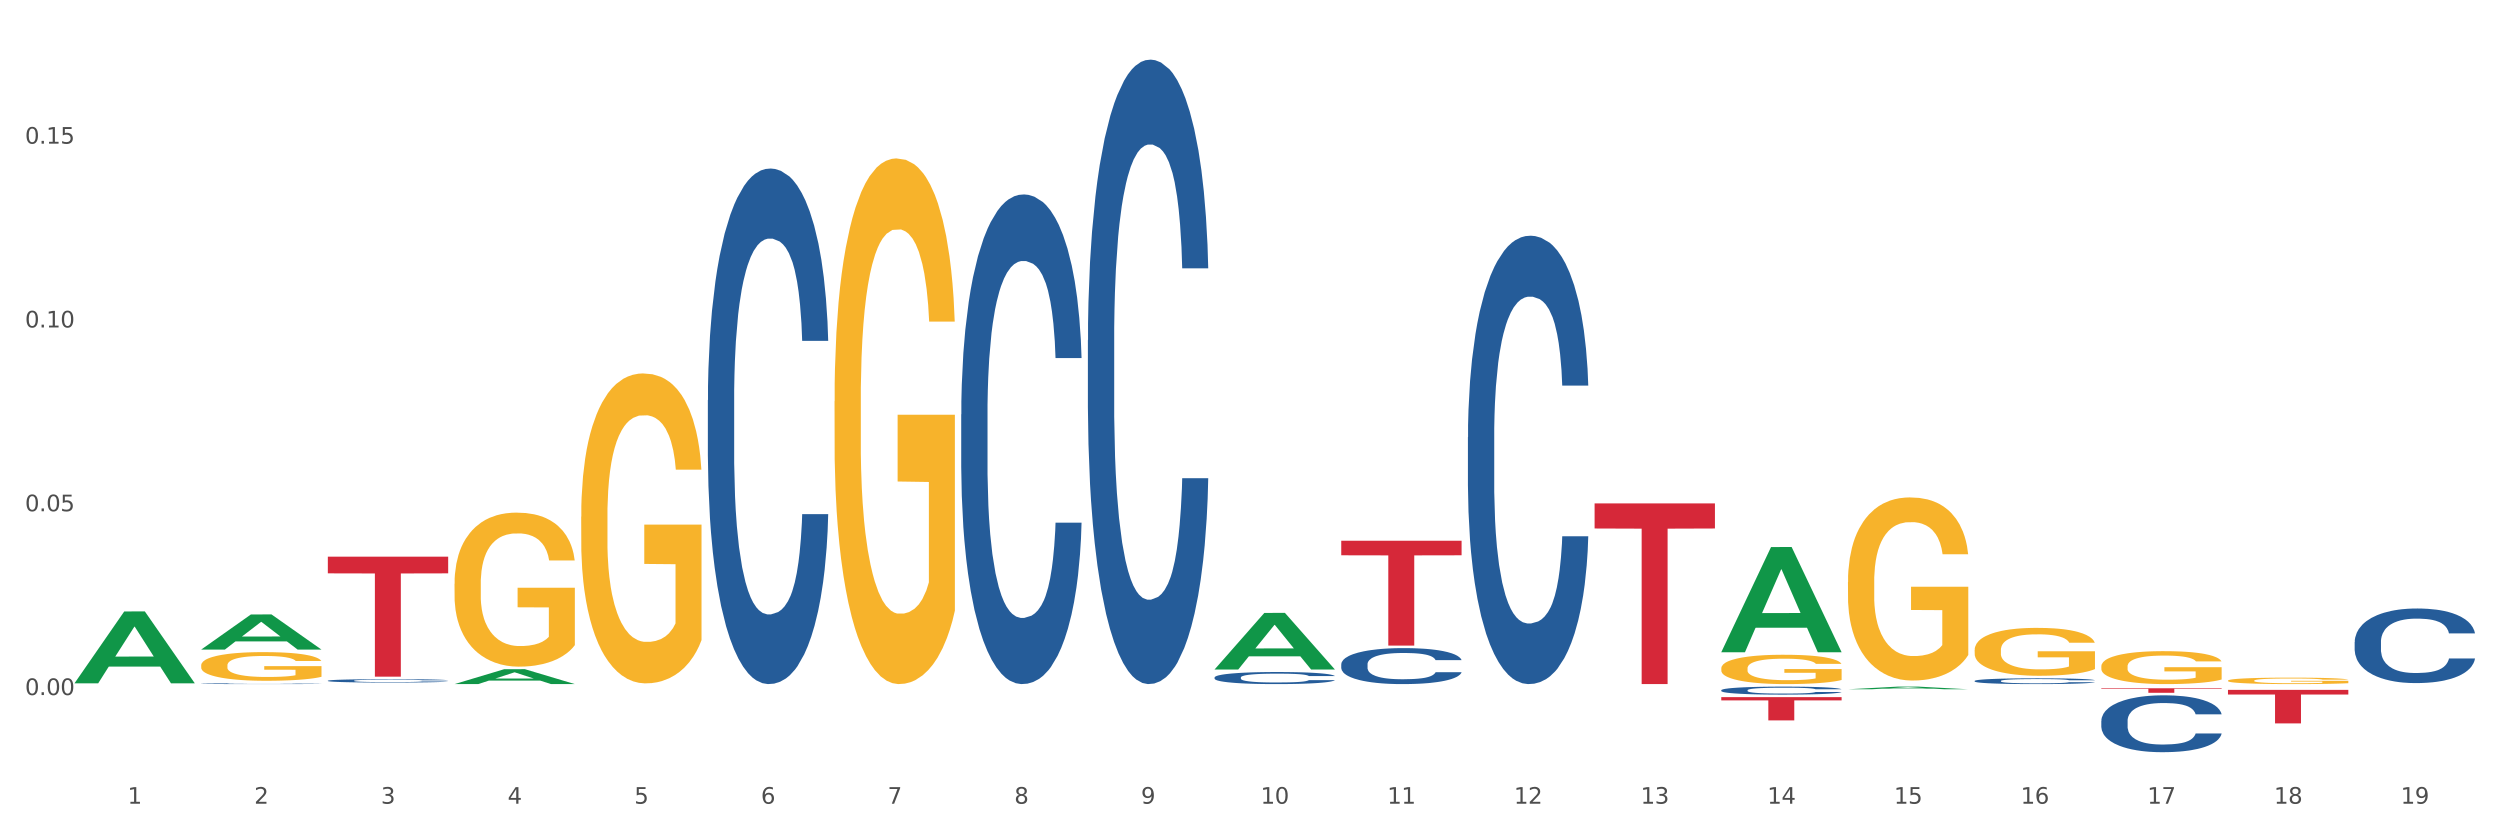 <?xml version="1.0" encoding="utf-8" standalone="no"?>
<!DOCTYPE svg PUBLIC "-//W3C//DTD SVG 1.1//EN"
  "http://www.w3.org/Graphics/SVG/1.1/DTD/svg11.dtd">
<svg xmlns:xlink="http://www.w3.org/1999/xlink" width="1080pt" height="360pt" viewBox="0 0 1080 360" xmlns="http://www.w3.org/2000/svg" version="1.1">
 <rect x="0" y="0" width="1080" height="360" fill="#333333" stroke="none"/>
 <defs>
  <style type="text/css">*{stroke-linejoin: round; stroke-linecap: butt}</style>
 </defs>
 <g id="figure_1">
  <g id="patch_1">
   <path d="M 0 360 
L 1080 360 
L 1080 0 
L 0 0 
z
" style="fill: #ffffff; stroke: #ffffff; stroke-linejoin: miter"/>
  </g>
  <g id="axes_1">
   <g id="matplotlib.axis_1">
    <g id="xtick_1">
     <g id="text_1">
      <!-- 1 -->
      <g style="fill: #4d4d4d" transform="translate(55.115 347.204) scale(0.096 -0.096)">
       <defs>
        <path id="DejaVuSans-31" d="M 794 531 
L 1825 531 
L 1825 4091 
L 703 3866 
L 703 4441 
L 1819 4666 
L 2450 4666 
L 2450 531 
L 3481 531 
L 3481 0 
L 794 0 
L 794 531 
z
" transform="scale(0.016)"/>
       </defs>
       <use xlink:href="#DejaVuSans-31"/>
      </g>
     </g>
    </g>
    <g id="xtick_2">
     <g id="text_2">
      <!-- 2 -->
      <g style="fill: #4d4d4d" transform="translate(109.839 347.204) scale(0.096 -0.096)">
       <defs>
        <path id="DejaVuSans-32" d="M 1228 531 
L 3431 531 
L 3431 0 
L 469 0 
L 469 531 
Q 828 903 1448 1529 
Q 2069 2156 2228 2338 
Q 2531 2678 2651 2914 
Q 2772 3150 2772 3378 
Q 2772 3750 2511 3984 
Q 2250 4219 1831 4219 
Q 1534 4219 1204 4116 
Q 875 4013 500 3803 
L 500 4441 
Q 881 4594 1212 4672 
Q 1544 4750 1819 4750 
Q 2544 4750 2975 4387 
Q 3406 4025 3406 3419 
Q 3406 3131 3298 2873 
Q 3191 2616 2906 2266 
Q 2828 2175 2409 1742 
Q 1991 1309 1228 531 
z
" transform="scale(0.016)"/>
       </defs>
       <use xlink:href="#DejaVuSans-32"/>
      </g>
     </g>
    </g>
    <g id="xtick_3">
     <g id="text_3">
      <!-- 3 -->
      <g style="fill: #4d4d4d" transform="translate(164.564 347.204) scale(0.096 -0.096)">
       <defs>
        <path id="DejaVuSans-33" d="M 2597 2516 
Q 3050 2419 3304 2112 
Q 3559 1806 3559 1356 
Q 3559 666 3084 287 
Q 2609 -91 1734 -91 
Q 1441 -91 1130 -33 
Q 819 25 488 141 
L 488 750 
Q 750 597 1062 519 
Q 1375 441 1716 441 
Q 2309 441 2620 675 
Q 2931 909 2931 1356 
Q 2931 1769 2642 2001 
Q 2353 2234 1838 2234 
L 1294 2234 
L 1294 2753 
L 1863 2753 
Q 2328 2753 2575 2939 
Q 2822 3125 2822 3475 
Q 2822 3834 2567 4026 
Q 2313 4219 1838 4219 
Q 1578 4219 1281 4162 
Q 984 4106 628 3988 
L 628 4550 
Q 988 4650 1302 4700 
Q 1616 4750 1894 4750 
Q 2613 4750 3031 4423 
Q 3450 4097 3450 3541 
Q 3450 3153 3228 2886 
Q 3006 2619 2597 2516 
z
" transform="scale(0.016)"/>
       </defs>
       <use xlink:href="#DejaVuSans-33"/>
      </g>
     </g>
    </g>
    <g id="xtick_4">
     <g id="text_4">
      <!-- 4 -->
      <g style="fill: #4d4d4d" transform="translate(219.288 347.204) scale(0.096 -0.096)">
       <defs>
        <path id="DejaVuSans-34" d="M 2419 4116 
L 825 1625 
L 2419 1625 
L 2419 4116 
z
M 2253 4666 
L 3047 4666 
L 3047 1625 
L 3713 1625 
L 3713 1100 
L 3047 1100 
L 3047 0 
L 2419 0 
L 2419 1100 
L 313 1100 
L 313 1709 
L 2253 4666 
z
" transform="scale(0.016)"/>
       </defs>
       <use xlink:href="#DejaVuSans-34"/>
      </g>
     </g>
    </g>
    <g id="xtick_5">
     <g id="text_5">
      <!-- 5 -->
      <g style="fill: #4d4d4d" transform="translate(274.012 347.204) scale(0.096 -0.096)">
       <defs>
        <path id="DejaVuSans-35" d="M 691 4666 
L 3169 4666 
L 3169 4134 
L 1269 4134 
L 1269 2991 
Q 1406 3038 1543 3061 
Q 1681 3084 1819 3084 
Q 2600 3084 3056 2656 
Q 3513 2228 3513 1497 
Q 3513 744 3044 326 
Q 2575 -91 1722 -91 
Q 1428 -91 1123 -41 
Q 819 9 494 109 
L 494 744 
Q 775 591 1075 516 
Q 1375 441 1709 441 
Q 2250 441 2565 725 
Q 2881 1009 2881 1497 
Q 2881 1984 2565 2268 
Q 2250 2553 1709 2553 
Q 1456 2553 1204 2497 
Q 953 2441 691 2322 
L 691 4666 
z
" transform="scale(0.016)"/>
       </defs>
       <use xlink:href="#DejaVuSans-35"/>
      </g>
     </g>
    </g>
    <g id="xtick_6">
     <g id="text_6">
      <!-- 6 -->
      <g style="fill: #4d4d4d" transform="translate(328.736 347.204) scale(0.096 -0.096)">
       <defs>
        <path id="DejaVuSans-36" d="M 2113 2584 
Q 1688 2584 1439 2293 
Q 1191 2003 1191 1497 
Q 1191 994 1439 701 
Q 1688 409 2113 409 
Q 2538 409 2786 701 
Q 3034 994 3034 1497 
Q 3034 2003 2786 2293 
Q 2538 2584 2113 2584 
z
M 3366 4563 
L 3366 3988 
Q 3128 4100 2886 4159 
Q 2644 4219 2406 4219 
Q 1781 4219 1451 3797 
Q 1122 3375 1075 2522 
Q 1259 2794 1537 2939 
Q 1816 3084 2150 3084 
Q 2853 3084 3261 2657 
Q 3669 2231 3669 1497 
Q 3669 778 3244 343 
Q 2819 -91 2113 -91 
Q 1303 -91 875 529 
Q 447 1150 447 2328 
Q 447 3434 972 4092 
Q 1497 4750 2381 4750 
Q 2619 4750 2861 4703 
Q 3103 4656 3366 4563 
z
" transform="scale(0.016)"/>
       </defs>
       <use xlink:href="#DejaVuSans-36"/>
      </g>
     </g>
    </g>
    <g id="xtick_7">
     <g id="text_7">
      <!-- 7 -->
      <g style="fill: #4d4d4d" transform="translate(383.461 347.204) scale(0.096 -0.096)">
       <defs>
        <path id="DejaVuSans-37" d="M 525 4666 
L 3525 4666 
L 3525 4397 
L 1831 0 
L 1172 0 
L 2766 4134 
L 525 4134 
L 525 4666 
z
" transform="scale(0.016)"/>
       </defs>
       <use xlink:href="#DejaVuSans-37"/>
      </g>
     </g>
    </g>
    <g id="xtick_8">
     <g id="text_8">
      <!-- 8 -->
      <g style="fill: #4d4d4d" transform="translate(438.185 347.204) scale(0.096 -0.096)">
       <defs>
        <path id="DejaVuSans-38" d="M 2034 2216 
Q 1584 2216 1326 1975 
Q 1069 1734 1069 1313 
Q 1069 891 1326 650 
Q 1584 409 2034 409 
Q 2484 409 2743 651 
Q 3003 894 3003 1313 
Q 3003 1734 2745 1975 
Q 2488 2216 2034 2216 
z
M 1403 2484 
Q 997 2584 770 2862 
Q 544 3141 544 3541 
Q 544 4100 942 4425 
Q 1341 4750 2034 4750 
Q 2731 4750 3128 4425 
Q 3525 4100 3525 3541 
Q 3525 3141 3298 2862 
Q 3072 2584 2669 2484 
Q 3125 2378 3379 2068 
Q 3634 1759 3634 1313 
Q 3634 634 3220 271 
Q 2806 -91 2034 -91 
Q 1263 -91 848 271 
Q 434 634 434 1313 
Q 434 1759 690 2068 
Q 947 2378 1403 2484 
z
M 1172 3481 
Q 1172 3119 1398 2916 
Q 1625 2713 2034 2713 
Q 2441 2713 2670 2916 
Q 2900 3119 2900 3481 
Q 2900 3844 2670 4047 
Q 2441 4250 2034 4250 
Q 1625 4250 1398 4047 
Q 1172 3844 1172 3481 
z
" transform="scale(0.016)"/>
       </defs>
       <use xlink:href="#DejaVuSans-38"/>
      </g>
     </g>
    </g>
    <g id="xtick_9">
     <g id="text_9">
      <!-- 9 -->
      <g style="fill: #4d4d4d" transform="translate(492.909 347.204) scale(0.096 -0.096)">
       <defs>
        <path id="DejaVuSans-39" d="M 703 97 
L 703 672 
Q 941 559 1184 500 
Q 1428 441 1663 441 
Q 2288 441 2617 861 
Q 2947 1281 2994 2138 
Q 2813 1869 2534 1725 
Q 2256 1581 1919 1581 
Q 1219 1581 811 2004 
Q 403 2428 403 3163 
Q 403 3881 828 4315 
Q 1253 4750 1959 4750 
Q 2769 4750 3195 4129 
Q 3622 3509 3622 2328 
Q 3622 1225 3098 567 
Q 2575 -91 1691 -91 
Q 1453 -91 1209 -44 
Q 966 3 703 97 
z
M 1959 2075 
Q 2384 2075 2632 2365 
Q 2881 2656 2881 3163 
Q 2881 3666 2632 3958 
Q 2384 4250 1959 4250 
Q 1534 4250 1286 3958 
Q 1038 3666 1038 3163 
Q 1038 2656 1286 2365 
Q 1534 2075 1959 2075 
z
" transform="scale(0.016)"/>
       </defs>
       <use xlink:href="#DejaVuSans-39"/>
      </g>
     </g>
    </g>
    <g id="xtick_10">
     <g id="text_10">
      <!-- 10 -->
      <g style="fill: #4d4d4d" transform="translate(544.58 347.204) scale(0.096 -0.096)">
       <defs>
        <path id="DejaVuSans-30" d="M 2034 4250 
Q 1547 4250 1301 3770 
Q 1056 3291 1056 2328 
Q 1056 1369 1301 889 
Q 1547 409 2034 409 
Q 2525 409 2770 889 
Q 3016 1369 3016 2328 
Q 3016 3291 2770 3770 
Q 2525 4250 2034 4250 
z
M 2034 4750 
Q 2819 4750 3233 4129 
Q 3647 3509 3647 2328 
Q 3647 1150 3233 529 
Q 2819 -91 2034 -91 
Q 1250 -91 836 529 
Q 422 1150 422 2328 
Q 422 3509 836 4129 
Q 1250 4750 2034 4750 
z
" transform="scale(0.016)"/>
       </defs>
       <use xlink:href="#DejaVuSans-31"/>
       <use xlink:href="#DejaVuSans-30" transform="translate(63.623 0)"/>
      </g>
     </g>
    </g>
    <g id="xtick_11">
     <g id="text_11">
      <!-- 11 -->
      <g style="fill: #4d4d4d" transform="translate(599.304 347.204) scale(0.096 -0.096)">
       <use xlink:href="#DejaVuSans-31"/>
       <use xlink:href="#DejaVuSans-31" transform="translate(63.623 0)"/>
      </g>
     </g>
    </g>
    <g id="xtick_12">
     <g id="text_12">
      <!-- 12 -->
      <g style="fill: #4d4d4d" transform="translate(654.028 347.204) scale(0.096 -0.096)">
       <use xlink:href="#DejaVuSans-31"/>
       <use xlink:href="#DejaVuSans-32" transform="translate(63.623 0)"/>
      </g>
     </g>
    </g>
    <g id="xtick_13">
     <g id="text_13">
      <!-- 13 -->
      <g style="fill: #4d4d4d" transform="translate(708.752 347.204) scale(0.096 -0.096)">
       <use xlink:href="#DejaVuSans-31"/>
       <use xlink:href="#DejaVuSans-33" transform="translate(63.623 0)"/>
      </g>
     </g>
    </g>
    <g id="xtick_14">
     <g id="text_14">
      <!-- 14 -->
      <g style="fill: #4d4d4d" transform="translate(763.477 347.204) scale(0.096 -0.096)">
       <use xlink:href="#DejaVuSans-31"/>
       <use xlink:href="#DejaVuSans-34" transform="translate(63.623 0)"/>
      </g>
     </g>
    </g>
    <g id="xtick_15">
     <g id="text_15">
      <!-- 15 -->
      <g style="fill: #4d4d4d" transform="translate(818.201 347.204) scale(0.096 -0.096)">
       <use xlink:href="#DejaVuSans-31"/>
       <use xlink:href="#DejaVuSans-35" transform="translate(63.623 0)"/>
      </g>
     </g>
    </g>
    <g id="xtick_16">
     <g id="text_16">
      <!-- 16 -->
      <g style="fill: #4d4d4d" transform="translate(872.925 347.204) scale(0.096 -0.096)">
       <use xlink:href="#DejaVuSans-31"/>
       <use xlink:href="#DejaVuSans-36" transform="translate(63.623 0)"/>
      </g>
     </g>
    </g>
    <g id="xtick_17">
     <g id="text_17">
      <!-- 17 -->
      <g style="fill: #4d4d4d" transform="translate(927.649 347.204) scale(0.096 -0.096)">
       <use xlink:href="#DejaVuSans-31"/>
       <use xlink:href="#DejaVuSans-37" transform="translate(63.623 0)"/>
      </g>
     </g>
    </g>
    <g id="xtick_18">
     <g id="text_18">
      <!-- 18 -->
      <g style="fill: #4d4d4d" transform="translate(982.374 347.204) scale(0.096 -0.096)">
       <use xlink:href="#DejaVuSans-31"/>
       <use xlink:href="#DejaVuSans-38" transform="translate(63.623 0)"/>
      </g>
     </g>
    </g>
    <g id="xtick_19">
     <g id="text_19">
      <!-- 19 -->
      <g style="fill: #4d4d4d" transform="translate(1037.098 347.204) scale(0.096 -0.096)">
       <use xlink:href="#DejaVuSans-31"/>
       <use xlink:href="#DejaVuSans-39" transform="translate(63.623 0)"/>
      </g>
     </g>
    </g>
    <g id="xtick_20"/>
    <g id="xtick_21"/>
    <g id="xtick_22"/>
    <g id="xtick_23"/>
    <g id="xtick_24"/>
    <g id="xtick_25"/>
    <g id="xtick_26"/>
    <g id="xtick_27"/>
    <g id="xtick_28"/>
    <g id="xtick_29"/>
    <g id="xtick_30"/>
    <g id="xtick_31"/>
    <g id="xtick_32"/>
    <g id="xtick_33"/>
    <g id="xtick_34"/>
    <g id="xtick_35"/>
    <g id="xtick_36"/>
    <g id="xtick_37"/>
   </g>
   <g id="matplotlib.axis_2">
    <g id="ytick_1">
     <g id="text_20">
      <!-- 0.00 -->
      <g style="fill: #4d4d4d" transform="translate(10.8 300.262) scale(0.096 -0.096)">
       <defs>
        <path id="DejaVuSans-2e" d="M 684 794 
L 1344 794 
L 1344 0 
L 684 0 
L 684 794 
z
" transform="scale(0.016)"/>
       </defs>
       <use xlink:href="#DejaVuSans-30"/>
       <use xlink:href="#DejaVuSans-2e" transform="translate(63.623 0)"/>
       <use xlink:href="#DejaVuSans-30" transform="translate(95.41 0)"/>
       <use xlink:href="#DejaVuSans-30" transform="translate(159.033 0)"/>
      </g>
     </g>
    </g>
    <g id="ytick_2">
     <g id="text_21">
      <!-- 0.05 -->
      <g style="fill: #4d4d4d" transform="translate(10.8 220.866) scale(0.096 -0.096)">
       <use xlink:href="#DejaVuSans-30"/>
       <use xlink:href="#DejaVuSans-2e" transform="translate(63.623 0)"/>
       <use xlink:href="#DejaVuSans-30" transform="translate(95.41 0)"/>
       <use xlink:href="#DejaVuSans-35" transform="translate(159.033 0)"/>
      </g>
     </g>
    </g>
    <g id="ytick_3">
     <g id="text_22">
      <!-- 0.10 -->
      <g style="fill: #4d4d4d" transform="translate(10.8 141.47) scale(0.096 -0.096)">
       <use xlink:href="#DejaVuSans-30"/>
       <use xlink:href="#DejaVuSans-2e" transform="translate(63.623 0)"/>
       <use xlink:href="#DejaVuSans-31" transform="translate(95.41 0)"/>
       <use xlink:href="#DejaVuSans-30" transform="translate(159.033 0)"/>
      </g>
     </g>
    </g>
    <g id="ytick_4">
     <g id="text_23">
      <!-- 0.15 -->
      <g style="fill: #4d4d4d" transform="translate(10.8 62.074) scale(0.096 -0.096)">
       <use xlink:href="#DejaVuSans-30"/>
       <use xlink:href="#DejaVuSans-2e" transform="translate(63.623 0)"/>
       <use xlink:href="#DejaVuSans-31" transform="translate(95.41 0)"/>
       <use xlink:href="#DejaVuSans-35" transform="translate(159.033 0)"/>
      </g>
     </g>
    </g>
    <g id="ytick_5"/>
    <g id="ytick_6"/>
    <g id="ytick_7"/>
    <g id="ytick_8"/>
   </g>
   <g id="PolyCollection_1">
    <path d="M 32.175 295.148 
L 32.229 295.118 
L 53.667 264.149 
L 62.564 264.12 
L 84.163 295.206 
L 73.873 295.206 
L 69.21 287.967 
L 47.075 287.967 
L 46.914 288.084 
L 42.412 295.206 
L 32.175 295.206 
L 32.175 295.148 
L 49.862 283.647 
L 66.423 283.618 
L 58.223 270.746 
L 58.115 270.688 
L 58.008 270.775 
L 49.808 283.618 
L 49.862 283.647 
L 32.175 295.148 
z
" clip-path="url(#p35a30addc7)" style="fill: #109648"/>
    <path d="M 962.488 298.017 
L 1014.476 298.017 
L 1014.476 300.032 
L 994.025 300.046 
L 994.025 312.515 
L 982.815 312.515 
L 982.815 300.046 
L 962.488 300.032 
L 962.488 298.031 
L 962.488 298.017 
z
" clip-path="url(#p35a30addc7)" style="fill: #d62839"/>
    <path d="M 907.763 297.325 
L 959.751 297.325 
L 959.751 297.599 
L 939.301 297.601 
L 939.301 299.297 
L 928.09 299.297 
L 928.09 297.601 
L 907.763 297.599 
L 907.763 297.327 
L 907.763 297.325 
z
" clip-path="url(#p35a30addc7)" style="fill: #d62839"/>
    <path d="M 743.591 301.168 
L 795.579 301.168 
L 795.579 302.566 
L 775.128 302.575 
L 775.128 311.226 
L 763.918 311.226 
L 763.918 302.575 
L 743.591 302.566 
L 743.591 301.178 
L 743.591 301.168 
z
" clip-path="url(#p35a30addc7)" style="fill: #d62839"/>
    <path d="M 688.866 217.459 
L 740.854 217.459 
L 740.854 228.308 
L 720.404 228.381 
L 720.404 295.531 
L 709.193 295.531 
L 709.193 228.381 
L 688.866 228.308 
L 688.866 217.532 
L 688.866 217.459 
z
" clip-path="url(#p35a30addc7)" style="fill: #d62839"/>
    <path d="M 579.418 233.587 
L 631.406 233.587 
L 631.406 239.883 
L 610.956 239.926 
L 610.956 278.896 
L 599.745 278.896 
L 599.745 239.926 
L 579.418 239.883 
L 579.418 233.629 
L 579.418 233.587 
z
" clip-path="url(#p35a30addc7)" style="fill: #d62839"/>
    <path d="M 141.624 240.485 
L 193.612 240.485 
L 193.612 247.688 
L 173.161 247.737 
L 173.161 292.32 
L 161.951 292.32 
L 161.951 247.737 
L 141.624 247.688 
L 141.624 240.533 
L 141.624 240.485 
z
" clip-path="url(#p35a30addc7)" style="fill: #d62839"/>
    <path d="M 86.899 295.342 
L 86.961 295.342 
L 86.961 295.333 
L 87.145 295.321 
L 87.821 295.299 
L 88.681 295.283 
L 90.156 295.263 
L 90.955 295.255 
L 92 295.246 
L 94.151 295.231 
L 96.609 295.219 
L 98.329 295.212 
L 99.62 295.208 
L 102.508 295.2 
L 104.167 295.196 
L 105.888 295.193 
L 107.363 295.192 
L 109.821 295.189 
L 111.787 295.188 
L 114.061 295.188 
L 115.966 295.188 
L 118.485 295.19 
L 122.172 295.193 
L 123.586 295.196 
L 125.491 295.199 
L 127.457 295.204 
L 129.055 295.209 
L 130.899 295.217 
L 132.804 295.226 
L 134.647 295.238 
L 135.938 295.249 
L 136.982 295.26 
L 137.904 295.275 
L 138.58 295.29 
L 138.887 295.303 
L 127.642 295.303 
L 127.334 295.291 
L 126.72 295.279 
L 126.105 295.27 
L 125.429 295.263 
L 124.385 295.255 
L 123.463 295.25 
L 121.927 295.245 
L 120.513 295.241 
L 119.346 295.239 
L 117.932 295.237 
L 114.921 295.235 
L 112.77 295.235 
L 111.418 295.235 
L 109.759 295.237 
L 108.346 295.239 
L 106.687 295.243 
L 105.396 295.247 
L 104.106 295.252 
L 103.368 295.256 
L 102.262 295.263 
L 101.525 295.269 
L 100.542 295.278 
L 99.988 295.285 
L 99.005 295.303 
L 98.575 295.316 
L 98.391 295.325 
L 98.268 295.335 
L 98.268 295.384 
L 98.637 295.406 
L 98.944 295.416 
L 99.435 295.426 
L 100.357 295.44 
L 101.709 295.454 
L 103.122 295.463 
L 104.29 295.469 
L 105.396 295.474 
L 106.502 295.477 
L 107.854 295.48 
L 108.96 295.482 
L 110.62 295.484 
L 112.586 295.485 
L 114.122 295.485 
L 117.256 295.483 
L 118.67 295.482 
L 120.022 295.48 
L 121.497 295.476 
L 122.664 295.472 
L 123.34 295.47 
L 124.446 295.464 
L 125.307 295.457 
L 126.044 295.45 
L 126.536 295.444 
L 127.089 295.434 
L 127.519 295.424 
L 127.642 295.418 
L 138.887 295.418 
L 138.642 295.429 
L 138.211 295.44 
L 137.351 295.455 
L 136.675 295.464 
L 135.63 295.474 
L 134.524 295.483 
L 132.988 295.493 
L 131.575 295.5 
L 130.1 295.506 
L 128.502 295.512 
L 125.614 295.519 
L 124.569 295.522 
L 122.357 295.525 
L 120.636 295.528 
L 118.117 295.53 
L 115.536 295.531 
L 112.832 295.531 
L 110.435 295.531 
L 107.793 295.529 
L 106.134 295.527 
L 104.29 295.524 
L 102.139 295.52 
L 100.111 295.514 
L 98.206 295.508 
L 96.424 295.501 
L 94.765 295.493 
L 92.614 295.479 
L 91.017 295.466 
L 89.849 295.454 
L 89.05 295.444 
L 88.251 295.43 
L 87.821 295.421 
L 87.145 295.399 
L 86.899 295.379 
L 86.899 295.342 
z
" clip-path="url(#p35a30addc7)" style="fill: #255c99"/>
    <path d="M 86.899 287.441 
L 86.961 287.429 
L 86.961 287.022 
L 87.083 286.671 
L 87.697 285.823 
L 88.618 285.121 
L 89.293 284.748 
L 89.968 284.443 
L 90.766 284.137 
L 91.748 283.82 
L 93.528 283.356 
L 94.633 283.119 
L 95.983 282.87 
L 98.439 282.508 
L 100.219 282.304 
L 102.06 282.135 
L 105.067 281.931 
L 107.032 281.84 
L 109.118 281.772 
L 111.635 281.727 
L 113.538 281.716 
L 117.712 281.75 
L 121.272 281.852 
L 122.99 281.931 
L 125.2 282.067 
L 126.366 282.157 
L 128.269 282.338 
L 130.233 282.576 
L 131.583 282.779 
L 133.609 283.164 
L 135.143 283.549 
L 136.555 284.024 
L 137.291 284.352 
L 137.844 284.658 
L 138.335 285.008 
L 138.826 285.563 
L 127.778 285.563 
L 127.348 285.167 
L 126.673 284.793 
L 125.691 284.431 
L 124.832 284.205 
L 123.358 283.922 
L 122.008 283.741 
L 120.596 283.605 
L 118.878 283.492 
L 117.527 283.436 
L 115.625 283.39 
L 111.881 283.402 
L 109.364 283.492 
L 107.645 283.605 
L 106.541 283.707 
L 105.559 283.82 
L 104.454 283.979 
L 103.165 284.216 
L 102.244 284.431 
L 101.323 284.703 
L 100.587 284.974 
L 99.912 285.291 
L 99.359 285.631 
L 98.93 285.981 
L 98.561 286.411 
L 98.254 287.124 
L 98.254 288.674 
L 98.377 289.025 
L 98.684 289.489 
L 99.052 289.839 
L 99.666 290.258 
L 100.219 290.541 
L 101.262 290.948 
L 102.428 291.287 
L 103.349 291.502 
L 104.27 291.683 
L 105.865 291.932 
L 107.645 292.136 
L 109.18 292.26 
L 111.267 292.374 
L 112.678 292.419 
L 113.906 292.442 
L 116.914 292.442 
L 119.062 292.408 
L 121.456 292.328 
L 123.297 292.227 
L 124.832 292.102 
L 126.55 291.898 
L 127.655 291.706 
L 127.655 289.341 
L 114.152 289.33 
L 114.152 287.758 
L 138.887 287.758 
L 138.887 292.374 
L 137.844 292.611 
L 136.678 292.826 
L 135.45 293.019 
L 133.609 293.256 
L 131.399 293.482 
L 129.435 293.641 
L 127.348 293.777 
L 124.893 293.901 
L 121.701 294.014 
L 119.737 294.059 
L 117.282 294.093 
L 114.397 294.105 
L 111.881 294.082 
L 109.425 294.025 
L 106.847 293.924 
L 104.331 293.777 
L 102.428 293.629 
L 100.525 293.448 
L 98.5 293.211 
L 96.904 292.985 
L 95.676 292.781 
L 94.326 292.521 
L 92.853 292.181 
L 91.748 291.876 
L 90.766 291.559 
L 89.723 291.152 
L 88.986 290.801 
L 88.25 290.36 
L 87.82 290.032 
L 87.329 289.523 
L 86.961 288.81 
L 86.899 287.441 
z
" clip-path="url(#p35a30addc7)" style="fill: #f7b32b"/>
    <path d="M 141.624 294.059 
L 141.685 294.057 
L 141.685 294.02 
L 141.869 293.969 
L 142.545 293.876 
L 143.406 293.806 
L 144.88 293.723 
L 145.679 293.688 
L 146.724 293.65 
L 148.875 293.587 
L 151.333 293.534 
L 153.054 293.504 
L 154.344 293.486 
L 157.232 293.452 
L 158.891 293.438 
L 160.612 293.426 
L 162.087 293.418 
L 164.545 293.409 
L 166.511 293.405 
L 168.785 293.403 
L 170.69 293.405 
L 173.21 293.41 
L 176.897 293.426 
L 178.31 293.435 
L 180.215 293.451 
L 182.182 293.472 
L 183.779 293.494 
L 185.623 293.524 
L 187.528 293.564 
L 189.371 293.615 
L 190.662 293.662 
L 191.707 293.711 
L 192.628 293.771 
L 193.304 293.836 
L 193.612 293.891 
L 182.366 293.891 
L 182.059 293.841 
L 181.444 293.788 
L 180.83 293.752 
L 180.154 293.723 
L 179.109 293.69 
L 178.187 293.668 
L 176.651 293.643 
L 175.238 293.627 
L 174.07 293.618 
L 172.657 293.61 
L 169.645 293.602 
L 167.495 293.602 
L 166.143 293.604 
L 164.484 293.611 
L 163.07 293.62 
L 161.411 293.636 
L 160.12 293.654 
L 158.83 293.676 
L 158.093 293.692 
L 156.986 293.722 
L 156.249 293.746 
L 155.266 293.787 
L 154.713 293.816 
L 153.73 293.892 
L 153.299 293.948 
L 153.115 293.987 
L 152.992 294.029 
L 152.992 294.237 
L 153.361 294.33 
L 153.668 294.37 
L 154.16 294.416 
L 155.081 294.474 
L 156.433 294.532 
L 157.847 294.573 
L 159.014 294.598 
L 160.12 294.617 
L 161.227 294.631 
L 162.579 294.645 
L 163.685 294.653 
L 165.344 294.661 
L 167.31 294.665 
L 168.847 294.665 
L 171.981 294.658 
L 173.394 294.651 
L 174.746 294.642 
L 176.221 294.627 
L 177.388 294.611 
L 178.064 294.599 
L 179.17 294.574 
L 180.031 294.548 
L 180.768 294.517 
L 181.26 294.49 
L 181.813 294.45 
L 182.243 294.405 
L 182.366 294.381 
L 193.612 294.381 
L 193.366 294.429 
L 192.936 294.476 
L 192.075 294.538 
L 191.399 294.574 
L 190.355 294.618 
L 189.249 294.655 
L 187.712 294.697 
L 186.299 294.727 
L 184.824 294.754 
L 183.226 294.778 
L 180.338 294.811 
L 179.293 294.821 
L 177.081 294.837 
L 175.36 294.846 
L 172.841 294.855 
L 170.26 294.861 
L 167.556 294.862 
L 165.16 294.859 
L 162.517 294.851 
L 160.858 294.843 
L 159.014 294.831 
L 156.864 294.813 
L 154.836 294.79 
L 152.931 294.763 
L 151.149 294.733 
L 149.489 294.698 
L 147.339 294.641 
L 145.741 294.585 
L 144.573 294.533 
L 143.774 294.489 
L 142.975 294.433 
L 142.545 294.394 
L 141.869 294.301 
L 141.624 294.214 
L 141.624 294.059 
z
" clip-path="url(#p35a30addc7)" style="fill: #255c99"/>
    <path d="M 415.245 179.041 
L 415.306 178.848 
L 415.306 173.438 
L 415.491 166.097 
L 416.167 152.574 
L 417.027 142.335 
L 418.502 130.358 
L 419.301 125.335 
L 420.345 119.733 
L 422.496 110.653 
L 424.954 102.926 
L 426.675 98.676 
L 427.965 95.971 
L 430.854 91.141 
L 432.513 89.016 
L 434.233 87.278 
L 435.708 86.119 
L 438.166 84.766 
L 440.133 84.187 
L 442.407 83.994 
L 444.312 84.187 
L 446.831 84.959 
L 450.518 87.278 
L 451.932 88.63 
L 453.837 90.948 
L 455.803 94.039 
L 457.401 97.13 
L 459.244 101.573 
L 461.149 107.369 
L 462.993 114.71 
L 464.283 121.471 
L 465.328 128.619 
L 466.25 137.313 
L 466.926 146.779 
L 467.233 154.699 
L 455.987 154.699 
L 455.68 147.551 
L 455.066 139.824 
L 454.451 134.608 
L 453.775 130.358 
L 452.73 125.528 
L 451.809 122.437 
L 450.272 118.767 
L 448.859 116.449 
L 447.691 115.096 
L 446.278 113.937 
L 443.267 112.778 
L 441.116 112.778 
L 439.764 113.165 
L 438.105 114.13 
L 436.692 115.483 
L 435.032 117.801 
L 433.742 120.312 
L 432.451 123.597 
L 431.714 125.915 
L 430.608 130.165 
L 429.87 133.642 
L 428.887 139.631 
L 428.334 143.881 
L 427.351 154.893 
L 426.921 163.006 
L 426.736 168.609 
L 426.613 174.791 
L 426.613 204.928 
L 426.982 218.45 
L 427.289 224.246 
L 427.781 230.814 
L 428.703 239.314 
L 430.055 247.621 
L 431.468 253.61 
L 432.636 257.281 
L 433.742 259.985 
L 434.848 262.11 
L 436.2 264.042 
L 437.306 265.201 
L 438.965 266.36 
L 440.932 266.94 
L 442.468 266.94 
L 445.602 265.974 
L 447.015 265.008 
L 448.367 263.656 
L 449.842 261.531 
L 451.01 259.213 
L 451.686 257.474 
L 452.792 253.803 
L 453.652 249.94 
L 454.39 245.496 
L 454.881 241.633 
L 455.434 235.837 
L 455.864 229.269 
L 455.987 225.792 
L 467.233 225.792 
L 466.987 232.746 
L 466.557 239.508 
L 465.697 248.587 
L 465.021 253.803 
L 463.976 260.178 
L 462.87 265.588 
L 461.334 271.576 
L 459.92 276.02 
L 458.445 279.883 
L 456.848 283.361 
L 453.959 288.19 
L 452.915 289.543 
L 450.702 291.861 
L 448.982 293.213 
L 446.462 294.565 
L 443.881 295.338 
L 441.178 295.531 
L 438.781 295.145 
L 436.138 293.986 
L 434.479 292.827 
L 432.636 291.088 
L 430.485 288.384 
L 428.457 285.099 
L 426.552 281.236 
L 424.77 276.792 
L 423.111 271.77 
L 420.96 263.463 
L 419.362 255.349 
L 418.195 247.815 
L 417.396 241.44 
L 416.597 233.326 
L 416.167 227.723 
L 415.491 214.2 
L 415.245 201.643 
L 415.245 179.041 
z
" clip-path="url(#p35a30addc7)" style="fill: #255c99"/>
    <path d="M 1017.212 277.349 
L 1017.273 277.319 
L 1017.273 276.495 
L 1017.458 275.377 
L 1018.134 273.317 
L 1018.994 271.757 
L 1020.469 269.932 
L 1021.268 269.167 
L 1022.312 268.314 
L 1024.463 266.93 
L 1026.921 265.753 
L 1028.642 265.106 
L 1029.932 264.694 
L 1032.821 263.958 
L 1034.48 263.634 
L 1036.2 263.369 
L 1037.675 263.193 
L 1040.133 262.987 
L 1042.1 262.898 
L 1044.374 262.869 
L 1046.279 262.898 
L 1048.798 263.016 
L 1052.485 263.369 
L 1053.899 263.575 
L 1055.804 263.928 
L 1057.77 264.399 
L 1059.368 264.87 
L 1061.211 265.547 
L 1063.116 266.43 
L 1064.96 267.548 
L 1066.25 268.578 
L 1067.295 269.667 
L 1068.217 270.992 
L 1068.893 272.434 
L 1069.2 273.64 
L 1057.954 273.64 
L 1057.647 272.552 
L 1057.033 271.374 
L 1056.418 270.58 
L 1055.742 269.932 
L 1054.697 269.196 
L 1053.776 268.726 
L 1052.239 268.166 
L 1050.826 267.813 
L 1049.658 267.607 
L 1048.245 267.431 
L 1045.234 267.254 
L 1043.083 267.254 
L 1041.731 267.313 
L 1040.072 267.46 
L 1038.659 267.666 
L 1036.999 268.019 
L 1035.709 268.402 
L 1034.418 268.902 
L 1033.681 269.255 
L 1032.575 269.903 
L 1031.837 270.433 
L 1030.854 271.345 
L 1030.301 271.992 
L 1029.318 273.67 
L 1028.888 274.906 
L 1028.703 275.759 
L 1028.58 276.701 
L 1028.58 281.292 
L 1028.949 283.352 
L 1029.256 284.235 
L 1029.748 285.236 
L 1030.67 286.531 
L 1032.022 287.796 
L 1033.435 288.709 
L 1034.603 289.268 
L 1035.709 289.68 
L 1036.815 290.004 
L 1038.167 290.298 
L 1039.273 290.475 
L 1040.932 290.651 
L 1042.899 290.739 
L 1044.435 290.739 
L 1047.569 290.592 
L 1048.982 290.445 
L 1050.334 290.239 
L 1051.809 289.915 
L 1052.977 289.562 
L 1053.653 289.297 
L 1054.759 288.738 
L 1055.619 288.15 
L 1056.357 287.473 
L 1056.848 286.884 
L 1057.401 286.001 
L 1057.831 285 
L 1057.954 284.471 
L 1069.2 284.471 
L 1068.954 285.53 
L 1068.524 286.56 
L 1067.664 287.944 
L 1066.988 288.738 
L 1065.943 289.709 
L 1064.837 290.533 
L 1063.301 291.446 
L 1061.887 292.123 
L 1060.412 292.711 
L 1058.815 293.241 
L 1055.926 293.977 
L 1054.882 294.183 
L 1052.67 294.536 
L 1050.949 294.742 
L 1048.429 294.948 
L 1045.848 295.066 
L 1043.145 295.095 
L 1040.748 295.036 
L 1038.105 294.86 
L 1036.446 294.683 
L 1034.603 294.418 
L 1032.452 294.006 
L 1030.424 293.506 
L 1028.519 292.917 
L 1026.737 292.24 
L 1025.078 291.475 
L 1022.927 290.21 
L 1021.329 288.974 
L 1020.162 287.826 
L 1019.363 286.855 
L 1018.564 285.619 
L 1018.134 284.765 
L 1017.458 282.705 
L 1017.212 280.792 
L 1017.212 277.349 
z
" clip-path="url(#p35a30addc7)" style="fill: #255c99"/>
    <path d="M 907.763 311.42 
L 907.825 311.397 
L 907.825 310.769 
L 908.009 309.916 
L 908.685 308.346 
L 909.545 307.156 
L 911.02 305.765 
L 911.819 305.182 
L 912.864 304.531 
L 915.015 303.477 
L 917.473 302.579 
L 919.193 302.086 
L 920.484 301.771 
L 923.372 301.21 
L 925.031 300.964 
L 926.752 300.762 
L 928.227 300.627 
L 930.685 300.47 
L 932.651 300.403 
L 934.925 300.38 
L 936.83 300.403 
L 939.35 300.492 
L 943.037 300.762 
L 944.45 300.919 
L 946.355 301.188 
L 948.321 301.547 
L 949.919 301.906 
L 951.763 302.422 
L 953.668 303.095 
L 955.511 303.948 
L 956.802 304.733 
L 957.846 305.563 
L 958.768 306.573 
L 959.444 307.673 
L 959.751 308.592 
L 948.506 308.592 
L 948.199 307.762 
L 947.584 306.865 
L 946.97 306.259 
L 946.294 305.765 
L 945.249 305.204 
L 944.327 304.845 
L 942.791 304.419 
L 941.377 304.15 
L 940.21 303.993 
L 938.796 303.858 
L 935.785 303.723 
L 933.635 303.723 
L 932.283 303.768 
L 930.623 303.881 
L 929.21 304.038 
L 927.551 304.307 
L 926.26 304.599 
L 924.97 304.98 
L 924.232 305.249 
L 923.126 305.743 
L 922.389 306.147 
L 921.406 306.842 
L 920.853 307.336 
L 919.869 308.615 
L 919.439 309.557 
L 919.255 310.208 
L 919.132 310.926 
L 919.132 314.426 
L 919.501 315.997 
L 919.808 316.67 
L 920.3 317.433 
L 921.221 318.42 
L 922.573 319.385 
L 923.987 320.081 
L 925.154 320.507 
L 926.26 320.821 
L 927.366 321.068 
L 928.718 321.292 
L 929.825 321.427 
L 931.484 321.561 
L 933.45 321.629 
L 934.986 321.629 
L 938.12 321.517 
L 939.534 321.404 
L 940.886 321.247 
L 942.361 321 
L 943.528 320.731 
L 944.204 320.529 
L 945.31 320.103 
L 946.171 319.654 
L 946.908 319.138 
L 947.4 318.689 
L 947.953 318.016 
L 948.383 317.253 
L 948.506 316.85 
L 959.751 316.85 
L 959.506 317.657 
L 959.075 318.443 
L 958.215 319.497 
L 957.539 320.103 
L 956.495 320.843 
L 955.388 321.472 
L 953.852 322.167 
L 952.439 322.683 
L 950.964 323.132 
L 949.366 323.536 
L 946.478 324.097 
L 945.433 324.254 
L 943.221 324.523 
L 941.5 324.68 
L 938.981 324.837 
L 936.4 324.927 
L 933.696 324.95 
L 931.299 324.905 
L 928.657 324.77 
L 926.998 324.635 
L 925.154 324.433 
L 923.003 324.119 
L 920.975 323.738 
L 919.07 323.289 
L 917.288 322.773 
L 915.629 322.19 
L 913.478 321.225 
L 911.881 320.282 
L 910.713 319.407 
L 909.914 318.667 
L 909.115 317.725 
L 908.685 317.074 
L 908.009 315.503 
L 907.763 314.045 
L 907.763 311.42 
z
" clip-path="url(#p35a30addc7)" style="fill: #255c99"/>
    <path d="M 853.039 294.151 
L 853.101 294.149 
L 853.101 294.084 
L 853.285 293.997 
L 853.961 293.837 
L 854.821 293.716 
L 856.296 293.574 
L 857.095 293.514 
L 858.14 293.448 
L 860.29 293.34 
L 862.748 293.249 
L 864.469 293.198 
L 865.76 293.166 
L 868.648 293.109 
L 870.307 293.084 
L 872.028 293.063 
L 873.503 293.05 
L 875.961 293.034 
L 877.927 293.027 
L 880.201 293.024 
L 882.106 293.027 
L 884.625 293.036 
L 888.312 293.063 
L 889.726 293.079 
L 891.631 293.107 
L 893.597 293.144 
L 895.195 293.18 
L 897.038 293.233 
L 898.943 293.301 
L 900.787 293.388 
L 902.077 293.469 
L 903.122 293.553 
L 904.044 293.656 
L 904.72 293.769 
L 905.027 293.862 
L 893.782 293.862 
L 893.474 293.778 
L 892.86 293.686 
L 892.245 293.624 
L 891.569 293.574 
L 890.525 293.517 
L 889.603 293.48 
L 888.067 293.437 
L 886.653 293.409 
L 885.486 293.393 
L 884.072 293.379 
L 881.061 293.366 
L 878.91 293.366 
L 877.558 293.37 
L 875.899 293.382 
L 874.486 293.398 
L 872.827 293.425 
L 871.536 293.455 
L 870.246 293.494 
L 869.508 293.521 
L 868.402 293.572 
L 867.665 293.613 
L 866.681 293.684 
L 866.128 293.734 
L 865.145 293.865 
L 864.715 293.961 
L 864.531 294.027 
L 864.408 294.101 
L 864.408 294.458 
L 864.776 294.618 
L 865.084 294.687 
L 865.575 294.764 
L 866.497 294.865 
L 867.849 294.964 
L 869.262 295.035 
L 870.43 295.078 
L 871.536 295.11 
L 872.642 295.135 
L 873.994 295.158 
L 875.1 295.172 
L 876.759 295.186 
L 878.726 295.193 
L 880.262 295.193 
L 883.396 295.181 
L 884.81 295.17 
L 886.162 295.154 
L 887.636 295.128 
L 888.804 295.101 
L 889.48 295.08 
L 890.586 295.037 
L 891.446 294.991 
L 892.184 294.938 
L 892.675 294.893 
L 893.228 294.824 
L 893.659 294.746 
L 893.782 294.705 
L 905.027 294.705 
L 904.781 294.787 
L 904.351 294.867 
L 903.491 294.975 
L 902.815 295.037 
L 901.77 295.112 
L 900.664 295.177 
L 899.128 295.247 
L 897.714 295.3 
L 896.24 295.346 
L 894.642 295.387 
L 891.754 295.444 
L 890.709 295.46 
L 888.497 295.488 
L 886.776 295.504 
L 884.257 295.52 
L 881.676 295.529 
L 878.972 295.531 
L 876.575 295.527 
L 873.933 295.513 
L 872.273 295.499 
L 870.43 295.479 
L 868.279 295.447 
L 866.251 295.408 
L 864.346 295.362 
L 862.564 295.309 
L 860.905 295.25 
L 858.754 295.151 
L 857.156 295.055 
L 855.989 294.966 
L 855.19 294.89 
L 854.391 294.794 
L 853.961 294.728 
L 853.285 294.568 
L 853.039 294.419 
L 853.039 294.151 
z
" clip-path="url(#p35a30addc7)" style="fill: #255c99"/>
    <path d="M 743.591 298.174 
L 743.652 298.171 
L 743.652 298.082 
L 743.836 297.962 
L 744.512 297.74 
L 745.373 297.572 
L 746.848 297.375 
L 747.646 297.293 
L 748.691 297.201 
L 750.842 297.052 
L 753.3 296.925 
L 755.021 296.856 
L 756.311 296.811 
L 759.199 296.732 
L 760.858 296.697 
L 762.579 296.669 
L 764.054 296.65 
L 766.512 296.627 
L 768.478 296.618 
L 770.752 296.615 
L 772.657 296.618 
L 775.177 296.631 
L 778.864 296.669 
L 780.277 296.691 
L 782.182 296.729 
L 784.149 296.78 
L 785.746 296.83 
L 787.59 296.903 
L 789.495 296.998 
L 791.338 297.119 
L 792.629 297.23 
L 793.674 297.347 
L 794.595 297.489 
L 795.271 297.645 
L 795.579 297.775 
L 784.333 297.775 
L 784.026 297.657 
L 783.411 297.531 
L 782.797 297.445 
L 782.121 297.375 
L 781.076 297.296 
L 780.154 297.245 
L 778.618 297.185 
L 777.205 297.147 
L 776.037 297.125 
L 774.624 297.106 
L 771.613 297.087 
L 769.462 297.087 
L 768.11 297.093 
L 766.451 297.109 
L 765.037 297.131 
L 763.378 297.169 
L 762.088 297.211 
L 760.797 297.264 
L 760.06 297.302 
L 758.953 297.372 
L 758.216 297.429 
L 757.233 297.527 
L 756.68 297.597 
L 755.697 297.778 
L 755.266 297.911 
L 755.082 298.003 
L 754.959 298.104 
L 754.959 298.599 
L 755.328 298.82 
L 755.635 298.916 
L 756.127 299.023 
L 757.048 299.163 
L 758.4 299.299 
L 759.814 299.397 
L 760.981 299.457 
L 762.088 299.502 
L 763.194 299.537 
L 764.546 299.568 
L 765.652 299.587 
L 767.311 299.606 
L 769.277 299.616 
L 770.814 299.616 
L 773.948 299.6 
L 775.361 299.584 
L 776.713 299.562 
L 778.188 299.527 
L 779.355 299.489 
L 780.031 299.461 
L 781.138 299.4 
L 781.998 299.337 
L 782.735 299.264 
L 783.227 299.201 
L 783.78 299.106 
L 784.21 298.998 
L 784.333 298.941 
L 795.579 298.941 
L 795.333 299.055 
L 794.903 299.166 
L 794.042 299.315 
L 793.366 299.4 
L 792.322 299.505 
L 791.216 299.594 
L 789.679 299.692 
L 788.266 299.765 
L 786.791 299.828 
L 785.193 299.885 
L 782.305 299.964 
L 781.26 299.987 
L 779.048 300.025 
L 777.327 300.047 
L 774.808 300.069 
L 772.227 300.082 
L 769.523 300.085 
L 767.127 300.079 
L 764.484 300.06 
L 762.825 300.041 
L 760.981 300.012 
L 758.831 299.968 
L 756.803 299.914 
L 754.898 299.85 
L 753.116 299.777 
L 751.456 299.695 
L 749.306 299.559 
L 747.708 299.426 
L 746.54 299.302 
L 745.741 299.198 
L 744.943 299.064 
L 744.512 298.973 
L 743.836 298.751 
L 743.591 298.545 
L 743.591 298.174 
z
" clip-path="url(#p35a30addc7)" style="fill: #255c99"/>
    <path d="M 634.142 188.859 
L 634.203 188.682 
L 634.203 183.729 
L 634.388 177.007 
L 635.064 164.624 
L 635.924 155.248 
L 637.399 144.28 
L 638.198 139.681 
L 639.243 134.55 
L 641.393 126.236 
L 643.851 119.16 
L 645.572 115.268 
L 646.863 112.791 
L 649.751 108.369 
L 651.41 106.423 
L 653.131 104.831 
L 654.605 103.769 
L 657.063 102.531 
L 659.03 102 
L 661.304 101.824 
L 663.209 102 
L 665.728 102.708 
L 669.415 104.831 
L 670.829 106.069 
L 672.734 108.192 
L 674.7 111.022 
L 676.298 113.853 
L 678.141 117.922 
L 680.046 123.229 
L 681.89 129.951 
L 683.18 136.143 
L 684.225 142.688 
L 685.147 150.649 
L 685.823 159.317 
L 686.13 166.57 
L 674.884 166.57 
L 674.577 160.024 
L 673.963 152.948 
L 673.348 148.172 
L 672.672 144.28 
L 671.628 139.857 
L 670.706 137.027 
L 669.169 133.666 
L 667.756 131.543 
L 666.588 130.305 
L 665.175 129.243 
L 662.164 128.182 
L 660.013 128.182 
L 658.661 128.536 
L 657.002 129.42 
L 655.589 130.659 
L 653.929 132.781 
L 652.639 135.081 
L 651.348 138.088 
L 650.611 140.211 
L 649.505 144.103 
L 648.768 147.287 
L 647.784 152.771 
L 647.231 156.663 
L 646.248 166.747 
L 645.818 174.176 
L 645.633 179.307 
L 645.511 184.968 
L 645.511 212.564 
L 645.879 224.947 
L 646.187 230.254 
L 646.678 236.269 
L 647.6 244.053 
L 648.952 251.66 
L 650.365 257.144 
L 651.533 260.505 
L 652.639 262.981 
L 653.745 264.927 
L 655.097 266.696 
L 656.203 267.758 
L 657.862 268.819 
L 659.829 269.35 
L 661.365 269.35 
L 664.499 268.465 
L 665.913 267.581 
L 667.264 266.343 
L 668.739 264.397 
L 669.907 262.274 
L 670.583 260.682 
L 671.689 257.321 
L 672.549 253.782 
L 673.287 249.714 
L 673.778 246.176 
L 674.331 240.869 
L 674.762 234.854 
L 674.884 231.67 
L 686.13 231.67 
L 685.884 238.038 
L 685.454 244.23 
L 684.594 252.544 
L 683.918 257.321 
L 682.873 263.158 
L 681.767 268.112 
L 680.231 273.596 
L 678.817 277.664 
L 677.342 281.202 
L 675.745 284.387 
L 672.857 288.809 
L 671.812 290.047 
L 669.6 292.17 
L 667.879 293.409 
L 665.359 294.647 
L 662.778 295.354 
L 660.075 295.531 
L 657.678 295.178 
L 655.036 294.116 
L 653.376 293.055 
L 651.533 291.463 
L 649.382 288.986 
L 647.354 285.979 
L 645.449 282.441 
L 643.667 278.372 
L 642.008 273.772 
L 639.857 266.166 
L 638.259 258.736 
L 637.092 251.837 
L 636.293 245.999 
L 635.494 238.569 
L 635.064 233.439 
L 634.388 221.056 
L 634.142 209.557 
L 634.142 188.859 
z
" clip-path="url(#p35a30addc7)" style="fill: #255c99"/>
    <path d="M 579.418 286.967 
L 579.479 286.953 
L 579.479 286.555 
L 579.664 286.016 
L 580.34 285.022 
L 581.2 284.269 
L 582.675 283.388 
L 583.474 283.019 
L 584.518 282.607 
L 586.669 281.94 
L 589.127 281.372 
L 590.848 281.059 
L 592.138 280.86 
L 595.026 280.505 
L 596.686 280.349 
L 598.406 280.221 
L 599.881 280.136 
L 602.339 280.036 
L 604.306 279.994 
L 606.579 279.98 
L 608.484 279.994 
L 611.004 280.051 
L 614.691 280.221 
L 616.104 280.321 
L 618.009 280.491 
L 619.976 280.718 
L 621.574 280.945 
L 623.417 281.272 
L 625.322 281.698 
L 627.166 282.238 
L 628.456 282.735 
L 629.501 283.26 
L 630.423 283.9 
L 631.099 284.595 
L 631.406 285.178 
L 620.16 285.178 
L 619.853 284.652 
L 619.238 284.084 
L 618.624 283.701 
L 617.948 283.388 
L 616.903 283.033 
L 615.981 282.806 
L 614.445 282.536 
L 613.032 282.366 
L 611.864 282.266 
L 610.451 282.181 
L 607.44 282.096 
L 605.289 282.096 
L 603.937 282.124 
L 602.278 282.195 
L 600.864 282.295 
L 599.205 282.465 
L 597.915 282.65 
L 596.624 282.891 
L 595.887 283.062 
L 594.781 283.374 
L 594.043 283.63 
L 593.06 284.07 
L 592.507 284.382 
L 591.524 285.192 
L 591.094 285.788 
L 590.909 286.2 
L 590.786 286.655 
L 590.786 288.87 
L 591.155 289.865 
L 591.462 290.291 
L 591.954 290.774 
L 592.876 291.398 
L 594.228 292.009 
L 595.641 292.449 
L 596.809 292.719 
L 597.915 292.918 
L 599.021 293.074 
L 600.373 293.216 
L 601.479 293.302 
L 603.138 293.387 
L 605.105 293.429 
L 606.641 293.429 
L 609.775 293.358 
L 611.188 293.287 
L 612.54 293.188 
L 614.015 293.032 
L 615.183 292.861 
L 615.859 292.733 
L 616.965 292.464 
L 617.825 292.18 
L 618.562 291.853 
L 619.054 291.569 
L 619.607 291.143 
L 620.037 290.66 
L 620.16 290.404 
L 631.406 290.404 
L 631.16 290.916 
L 630.73 291.413 
L 629.87 292.08 
L 629.194 292.464 
L 628.149 292.932 
L 627.043 293.33 
L 625.506 293.77 
L 624.093 294.097 
L 622.618 294.381 
L 621.02 294.637 
L 618.132 294.992 
L 617.088 295.091 
L 614.875 295.262 
L 613.155 295.361 
L 610.635 295.46 
L 608.054 295.517 
L 605.35 295.531 
L 602.954 295.503 
L 600.311 295.418 
L 598.652 295.333 
L 596.809 295.205 
L 594.658 295.006 
L 592.63 294.764 
L 590.725 294.48 
L 588.943 294.154 
L 587.284 293.784 
L 585.133 293.174 
L 583.535 292.577 
L 582.367 292.023 
L 581.569 291.555 
L 580.77 290.958 
L 580.34 290.546 
L 579.664 289.552 
L 579.418 288.629 
L 579.418 286.967 
z
" clip-path="url(#p35a30addc7)" style="fill: #255c99"/>
    <path d="M 305.796 172.877 
L 305.858 172.673 
L 305.858 166.978 
L 306.042 159.249 
L 306.718 145.01 
L 307.578 134.229 
L 309.053 121.618 
L 309.852 116.33 
L 310.897 110.431 
L 313.048 100.871 
L 315.506 92.734 
L 317.226 88.259 
L 318.517 85.412 
L 321.405 80.326 
L 323.064 78.089 
L 324.785 76.258 
L 326.26 75.038 
L 328.718 73.614 
L 330.684 73.004 
L 332.958 72.8 
L 334.863 73.004 
L 337.382 73.817 
L 341.07 76.258 
L 342.483 77.682 
L 344.388 80.123 
L 346.354 83.378 
L 347.952 86.632 
L 349.796 91.31 
L 351.701 97.413 
L 353.544 105.142 
L 354.835 112.261 
L 355.879 119.787 
L 356.801 128.941 
L 357.477 138.908 
L 357.784 147.247 
L 346.539 147.247 
L 346.232 139.721 
L 345.617 131.585 
L 345.002 126.093 
L 344.327 121.618 
L 343.282 116.533 
L 342.36 113.278 
L 340.824 109.414 
L 339.41 106.973 
L 338.243 105.549 
L 336.829 104.329 
L 333.818 103.108 
L 331.667 103.108 
L 330.316 103.515 
L 328.656 104.532 
L 327.243 105.956 
L 325.584 108.397 
L 324.293 111.041 
L 323.003 114.499 
L 322.265 116.94 
L 321.159 121.415 
L 320.422 125.076 
L 319.439 131.382 
L 318.886 135.857 
L 317.902 147.451 
L 317.472 155.994 
L 317.288 161.893 
L 317.165 168.402 
L 317.165 200.133 
L 317.534 214.372 
L 317.841 220.474 
L 318.332 227.39 
L 319.254 236.34 
L 320.606 245.086 
L 322.02 251.392 
L 323.187 255.257 
L 324.293 258.104 
L 325.399 260.342 
L 326.751 262.376 
L 327.857 263.596 
L 329.517 264.817 
L 331.483 265.427 
L 333.019 265.427 
L 336.153 264.41 
L 337.567 263.393 
L 338.919 261.969 
L 340.394 259.732 
L 341.561 257.291 
L 342.237 255.46 
L 343.343 251.595 
L 344.204 247.527 
L 344.941 242.849 
L 345.433 238.781 
L 345.986 232.679 
L 346.416 225.763 
L 346.539 222.101 
L 357.784 222.101 
L 357.539 229.424 
L 357.108 236.543 
L 356.248 246.103 
L 355.572 251.595 
L 354.527 258.308 
L 353.421 264.003 
L 351.885 270.309 
L 350.472 274.987 
L 348.997 279.055 
L 347.399 282.717 
L 344.511 287.802 
L 343.466 289.226 
L 341.254 291.667 
L 339.533 293.09 
L 337.014 294.514 
L 334.433 295.328 
L 331.729 295.531 
L 329.332 295.125 
L 326.69 293.904 
L 325.031 292.684 
L 323.187 290.853 
L 321.036 288.005 
L 319.008 284.547 
L 317.103 280.479 
L 315.321 275.801 
L 313.662 270.512 
L 311.511 261.766 
L 309.914 253.223 
L 308.746 245.29 
L 307.947 238.577 
L 307.148 230.034 
L 306.718 224.135 
L 306.042 209.897 
L 305.796 196.675 
L 305.796 172.877 
z
" clip-path="url(#p35a30addc7)" style="fill: #255c99"/>
    <path d="M 524.693 292.655 
L 524.755 292.65 
L 524.755 292.517 
L 524.939 292.336 
L 525.615 292.002 
L 526.476 291.749 
L 527.95 291.453 
L 528.749 291.329 
L 529.794 291.191 
L 531.945 290.967 
L 534.403 290.776 
L 536.123 290.671 
L 537.414 290.604 
L 540.302 290.485 
L 541.961 290.432 
L 543.682 290.39 
L 545.157 290.361 
L 547.615 290.328 
L 549.581 290.313 
L 551.855 290.308 
L 553.76 290.313 
L 556.28 290.332 
L 559.967 290.39 
L 561.38 290.423 
L 563.285 290.48 
L 565.252 290.556 
L 566.849 290.633 
L 568.693 290.742 
L 570.598 290.886 
L 572.441 291.067 
L 573.732 291.234 
L 574.777 291.41 
L 575.698 291.625 
L 576.374 291.859 
L 576.682 292.054 
L 565.436 292.054 
L 565.129 291.878 
L 564.514 291.687 
L 563.9 291.558 
L 563.224 291.453 
L 562.179 291.334 
L 561.257 291.258 
L 559.721 291.167 
L 558.307 291.11 
L 557.14 291.076 
L 555.727 291.048 
L 552.715 291.019 
L 550.565 291.019 
L 549.213 291.029 
L 547.553 291.053 
L 546.14 291.086 
L 544.481 291.143 
L 543.19 291.205 
L 541.9 291.286 
L 541.163 291.343 
L 540.056 291.448 
L 539.319 291.534 
L 538.336 291.682 
L 537.783 291.787 
L 536.799 292.059 
L 536.369 292.259 
L 536.185 292.398 
L 536.062 292.55 
L 536.062 293.294 
L 536.431 293.628 
L 536.738 293.771 
L 537.23 293.933 
L 538.151 294.143 
L 539.503 294.348 
L 540.917 294.496 
L 542.084 294.587 
L 543.19 294.654 
L 544.297 294.706 
L 545.648 294.754 
L 546.755 294.783 
L 548.414 294.811 
L 550.38 294.825 
L 551.917 294.825 
L 555.051 294.802 
L 556.464 294.778 
L 557.816 294.744 
L 559.291 294.692 
L 560.458 294.635 
L 561.134 294.592 
L 562.24 294.501 
L 563.101 294.406 
L 563.838 294.296 
L 564.33 294.201 
L 564.883 294.058 
L 565.313 293.895 
L 565.436 293.809 
L 576.682 293.809 
L 576.436 293.981 
L 576.006 294.148 
L 575.145 294.372 
L 574.469 294.501 
L 573.425 294.659 
L 572.318 294.792 
L 570.782 294.94 
L 569.369 295.05 
L 567.894 295.145 
L 566.296 295.231 
L 563.408 295.35 
L 562.363 295.384 
L 560.151 295.441 
L 558.43 295.474 
L 555.911 295.508 
L 553.33 295.527 
L 550.626 295.531 
L 548.229 295.522 
L 545.587 295.493 
L 543.928 295.465 
L 542.084 295.422 
L 539.933 295.355 
L 537.906 295.274 
L 536.001 295.178 
L 534.218 295.069 
L 532.559 294.945 
L 530.408 294.74 
L 528.811 294.539 
L 527.643 294.353 
L 526.844 294.196 
L 526.045 293.995 
L 525.615 293.857 
L 524.939 293.523 
L 524.693 293.213 
L 524.693 292.655 
z
" clip-path="url(#p35a30addc7)" style="fill: #255c99"/>
    <path d="M 469.969 146.972 
L 470.031 146.726 
L 470.031 139.827 
L 470.215 130.465 
L 470.891 113.22 
L 471.751 100.162 
L 473.226 84.888 
L 474.025 78.482 
L 475.07 71.337 
L 477.22 59.758 
L 479.679 49.903 
L 481.399 44.483 
L 482.69 41.034 
L 485.578 34.875 
L 487.237 32.165 
L 488.958 29.948 
L 490.433 28.47 
L 492.891 26.745 
L 494.857 26.006 
L 497.131 25.759 
L 499.036 26.006 
L 501.555 26.991 
L 505.242 29.948 
L 506.656 31.672 
L 508.561 34.629 
L 510.527 38.571 
L 512.125 42.512 
L 513.969 48.179 
L 515.874 55.57 
L 517.717 64.932 
L 519.008 73.555 
L 520.052 82.67 
L 520.974 93.757 
L 521.65 105.829 
L 521.957 115.93 
L 510.712 115.93 
L 510.404 106.814 
L 509.79 96.96 
L 509.175 90.308 
L 508.499 84.888 
L 507.455 78.728 
L 506.533 74.787 
L 504.997 70.106 
L 503.583 67.149 
L 502.416 65.425 
L 501.002 63.946 
L 497.991 62.468 
L 495.84 62.468 
L 494.488 62.961 
L 492.829 64.193 
L 491.416 65.917 
L 489.757 68.874 
L 488.466 72.076 
L 487.176 76.265 
L 486.438 79.221 
L 485.332 84.641 
L 484.595 89.076 
L 483.611 96.713 
L 483.058 102.133 
L 482.075 116.176 
L 481.645 126.524 
L 481.461 133.668 
L 481.338 141.552 
L 481.338 179.985 
L 481.706 197.231 
L 482.014 204.622 
L 482.505 212.998 
L 483.427 223.839 
L 484.779 234.432 
L 486.192 242.07 
L 487.36 246.751 
L 488.466 250.2 
L 489.572 252.91 
L 490.924 255.374 
L 492.03 256.852 
L 493.69 258.33 
L 495.656 259.069 
L 497.192 259.069 
L 500.326 257.837 
L 501.74 256.605 
L 503.092 254.881 
L 504.566 252.171 
L 505.734 249.214 
L 506.41 246.997 
L 507.516 242.316 
L 508.376 237.389 
L 509.114 231.722 
L 509.605 226.795 
L 510.159 219.404 
L 510.589 211.027 
L 510.712 206.593 
L 521.957 206.593 
L 521.711 215.462 
L 521.281 224.085 
L 520.421 235.664 
L 519.745 242.316 
L 518.7 250.446 
L 517.594 257.344 
L 516.058 264.982 
L 514.645 270.648 
L 513.17 275.576 
L 511.572 280.01 
L 508.684 286.169 
L 507.639 287.894 
L 505.427 290.85 
L 503.706 292.575 
L 501.187 294.3 
L 498.606 295.285 
L 495.902 295.531 
L 493.505 295.039 
L 490.863 293.56 
L 489.204 292.082 
L 487.36 289.865 
L 485.209 286.416 
L 483.181 282.228 
L 481.276 277.3 
L 479.494 271.634 
L 477.835 265.228 
L 475.684 254.634 
L 474.086 244.287 
L 472.919 234.679 
L 472.12 226.549 
L 471.321 216.201 
L 470.891 209.057 
L 470.215 191.811 
L 469.969 175.797 
L 469.969 146.972 
z
" clip-path="url(#p35a30addc7)" style="fill: #255c99"/>
    <path d="M 196.348 252.201 
L 196.409 252.14 
L 196.409 249.953 
L 196.532 248.069 
L 197.146 243.511 
L 198.066 239.743 
L 198.742 237.737 
L 199.417 236.097 
L 200.215 234.456 
L 201.197 232.754 
L 202.977 230.263 
L 204.082 228.986 
L 205.432 227.649 
L 207.887 225.705 
L 209.667 224.611 
L 211.508 223.699 
L 214.516 222.605 
L 216.48 222.119 
L 218.567 221.755 
L 221.084 221.511 
L 222.986 221.451 
L 227.16 221.633 
L 230.72 222.18 
L 232.439 222.605 
L 234.648 223.335 
L 235.815 223.821 
L 237.717 224.793 
L 239.681 226.069 
L 241.032 227.163 
L 243.057 229.229 
L 244.592 231.296 
L 246.003 233.848 
L 246.74 235.61 
L 247.292 237.251 
L 247.783 239.135 
L 248.275 242.113 
L 237.226 242.113 
L 236.797 239.986 
L 236.121 237.981 
L 235.139 236.036 
L 234.28 234.82 
L 232.807 233.301 
L 231.457 232.329 
L 230.045 231.6 
L 228.326 230.992 
L 226.976 230.688 
L 225.073 230.445 
L 221.329 230.506 
L 218.813 230.992 
L 217.094 231.6 
L 215.989 232.147 
L 215.007 232.754 
L 213.902 233.605 
L 212.613 234.881 
L 211.693 236.036 
L 210.772 237.494 
L 210.035 238.953 
L 209.36 240.655 
L 208.808 242.478 
L 208.378 244.362 
L 208.01 246.671 
L 207.703 250.5 
L 207.703 258.825 
L 207.826 260.709 
L 208.133 263.201 
L 208.501 265.085 
L 209.115 267.333 
L 209.667 268.853 
L 210.711 271.04 
L 211.877 272.863 
L 212.797 274.018 
L 213.718 274.99 
L 215.314 276.327 
L 217.094 277.421 
L 218.628 278.09 
L 220.715 278.698 
L 222.127 278.941 
L 223.355 279.062 
L 226.362 279.062 
L 228.51 278.88 
L 230.904 278.454 
L 232.746 277.908 
L 234.28 277.239 
L 235.999 276.145 
L 237.104 275.112 
L 237.104 262.411 
L 223.6 262.35 
L 223.6 253.903 
L 248.336 253.903 
L 248.336 278.698 
L 247.292 279.974 
L 246.126 281.128 
L 244.899 282.162 
L 243.057 283.438 
L 240.848 284.653 
L 238.884 285.504 
L 236.797 286.233 
L 234.341 286.902 
L 231.15 287.509 
L 229.186 287.753 
L 226.73 287.935 
L 223.846 287.996 
L 221.329 287.874 
L 218.874 287.57 
L 216.296 287.023 
L 213.779 286.233 
L 211.877 285.443 
L 209.974 284.471 
L 207.948 283.195 
L 206.353 281.979 
L 205.125 280.885 
L 203.775 279.488 
L 202.302 277.664 
L 201.197 276.024 
L 200.215 274.322 
L 199.171 272.134 
L 198.435 270.25 
L 197.698 267.88 
L 197.269 266.118 
L 196.777 263.383 
L 196.409 259.554 
L 196.348 252.201 
z
" clip-path="url(#p35a30addc7)" style="fill: #f7b32b"/>
    <path d="M 86.899 280.604 
L 86.953 280.59 
L 108.391 265.443 
L 117.288 265.429 
L 138.887 280.633 
L 128.597 280.633 
L 123.934 277.092 
L 101.799 277.092 
L 101.638 277.149 
L 97.136 280.633 
L 86.899 280.633 
L 86.899 280.604 
L 104.586 274.979 
L 121.147 274.965 
L 112.947 268.67 
L 112.84 268.641 
L 112.733 268.684 
L 104.532 274.965 
L 104.586 274.979 
L 86.899 280.604 
z
" clip-path="url(#p35a30addc7)" style="fill: #109648"/>
    <path d="M 196.348 295.519 
L 196.401 295.513 
L 217.84 289.085 
L 226.737 289.079 
L 248.336 295.531 
L 238.045 295.531 
L 233.383 294.029 
L 211.247 294.029 
L 211.087 294.053 
L 206.585 295.531 
L 196.348 295.531 
L 196.348 295.519 
L 214.034 293.132 
L 230.596 293.126 
L 222.395 290.454 
L 222.288 290.442 
L 222.181 290.46 
L 213.981 293.126 
L 214.034 293.132 
L 196.348 295.519 
z
" clip-path="url(#p35a30addc7)" style="fill: #109648"/>
    <path d="M 524.693 289.179 
L 524.747 289.156 
L 546.185 264.782 
L 555.082 264.759 
L 576.682 289.225 
L 566.391 289.225 
L 561.728 283.528 
L 539.593 283.528 
L 539.432 283.62 
L 534.93 289.225 
L 524.693 289.225 
L 524.693 289.179 
L 542.38 280.128 
L 558.941 280.105 
L 550.741 269.974 
L 550.634 269.928 
L 550.527 269.997 
L 542.327 280.105 
L 542.38 280.128 
L 524.693 289.179 
z
" clip-path="url(#p35a30addc7)" style="fill: #109648"/>
    <path d="M 743.591 281.684 
L 743.644 281.642 
L 765.083 236.336 
L 773.979 236.294 
L 795.579 281.77 
L 785.288 281.77 
L 780.625 271.18 
L 758.49 271.18 
L 758.329 271.351 
L 753.827 281.77 
L 743.591 281.77 
L 743.591 281.684 
L 761.277 264.86 
L 777.838 264.818 
L 769.638 245.987 
L 769.531 245.901 
L 769.424 246.029 
L 761.224 264.818 
L 761.277 264.86 
L 743.591 281.684 
z
" clip-path="url(#p35a30addc7)" style="fill: #109648"/>
    <path d="M 798.315 297.767 
L 798.368 297.766 
L 819.807 296.616 
L 828.704 296.615 
L 850.303 297.769 
L 840.012 297.769 
L 835.35 297.5 
L 813.215 297.5 
L 813.054 297.505 
L 808.552 297.769 
L 798.315 297.769 
L 798.315 297.767 
L 816.002 297.34 
L 832.563 297.339 
L 824.362 296.861 
L 824.255 296.859 
L 824.148 296.862 
L 815.948 297.339 
L 816.002 297.34 
L 798.315 297.767 
z
" clip-path="url(#p35a30addc7)" style="fill: #109648"/>
    <path d="M 962.488 294.029 
L 962.549 294.027 
L 962.549 293.935 
L 962.672 293.856 
L 963.286 293.664 
L 964.206 293.506 
L 964.881 293.422 
L 965.557 293.353 
L 966.355 293.284 
L 967.337 293.213 
L 969.117 293.109 
L 970.221 293.055 
L 971.572 292.999 
L 974.027 292.917 
L 975.807 292.871 
L 977.648 292.833 
L 980.656 292.787 
L 982.62 292.767 
L 984.707 292.751 
L 987.223 292.741 
L 989.126 292.739 
L 993.3 292.746 
L 996.86 292.769 
L 998.579 292.787 
L 1000.788 292.818 
L 1001.954 292.838 
L 1003.857 292.879 
L 1005.821 292.933 
L 1007.172 292.978 
L 1009.197 293.065 
L 1010.732 293.152 
L 1012.143 293.259 
L 1012.88 293.333 
L 1013.432 293.402 
L 1013.923 293.481 
L 1014.414 293.606 
L 1003.366 293.606 
L 1002.936 293.517 
L 1002.261 293.432 
L 1001.279 293.351 
L 1000.42 293.3 
L 998.947 293.236 
L 997.596 293.195 
L 996.185 293.165 
L 994.466 293.139 
L 993.116 293.126 
L 991.213 293.116 
L 987.469 293.119 
L 984.952 293.139 
L 983.234 293.165 
L 982.129 293.188 
L 981.147 293.213 
L 980.042 293.249 
L 978.753 293.302 
L 977.832 293.351 
L 976.912 293.412 
L 976.175 293.473 
L 975.5 293.545 
L 974.948 293.621 
L 974.518 293.7 
L 974.15 293.797 
L 973.843 293.958 
L 973.843 294.307 
L 973.966 294.386 
L 974.272 294.491 
L 974.641 294.57 
L 975.255 294.664 
L 975.807 294.728 
L 976.85 294.82 
L 978.017 294.896 
L 978.937 294.945 
L 979.858 294.986 
L 981.454 295.042 
L 983.234 295.088 
L 984.768 295.116 
L 986.855 295.141 
L 988.267 295.151 
L 989.494 295.156 
L 992.502 295.156 
L 994.65 295.149 
L 997.044 295.131 
L 998.885 295.108 
L 1000.42 295.08 
L 1002.139 295.034 
L 1003.243 294.991 
L 1003.243 294.458 
L 989.74 294.455 
L 989.74 294.101 
L 1014.476 294.101 
L 1014.476 295.141 
L 1013.432 295.195 
L 1012.266 295.243 
L 1011.038 295.287 
L 1009.197 295.34 
L 1006.987 295.391 
L 1005.023 295.427 
L 1002.936 295.457 
L 1000.481 295.485 
L 997.29 295.511 
L 995.325 295.521 
L 992.87 295.529 
L 989.985 295.531 
L 987.469 295.526 
L 985.014 295.514 
L 982.436 295.491 
L 979.919 295.457 
L 978.017 295.424 
L 976.114 295.383 
L 974.088 295.33 
L 972.492 295.279 
L 971.265 295.233 
L 969.915 295.174 
L 968.441 295.098 
L 967.337 295.029 
L 966.355 294.958 
L 965.311 294.866 
L 964.575 294.787 
L 963.838 294.687 
L 963.408 294.613 
L 962.917 294.498 
L 962.549 294.338 
L 962.488 294.029 
z
" clip-path="url(#p35a30addc7)" style="fill: #f7b32b"/>
    <path d="M 251.072 223.194 
L 251.133 223.072 
L 251.133 218.669 
L 251.256 214.878 
L 251.87 205.707 
L 252.791 198.125 
L 253.466 194.089 
L 254.141 190.787 
L 254.939 187.486 
L 255.921 184.062 
L 257.701 179.048 
L 258.806 176.48 
L 260.156 173.789 
L 262.611 169.876 
L 264.391 167.675 
L 266.233 165.84 
L 269.24 163.639 
L 271.204 162.661 
L 273.291 161.927 
L 275.808 161.438 
L 277.711 161.316 
L 281.884 161.683 
L 285.444 162.783 
L 287.163 163.639 
L 289.373 165.107 
L 290.539 166.085 
L 292.442 168.042 
L 294.406 170.61 
L 295.756 172.811 
L 297.782 176.969 
L 299.316 181.127 
L 300.728 186.263 
L 301.464 189.809 
L 302.017 193.111 
L 302.508 196.902 
L 302.999 202.894 
L 291.951 202.894 
L 291.521 198.614 
L 290.846 194.578 
L 289.864 190.665 
L 289.004 188.219 
L 287.531 185.162 
L 286.181 183.205 
L 284.769 181.738 
L 283.051 180.515 
L 281.7 179.904 
L 279.797 179.415 
L 276.053 179.537 
L 273.537 180.515 
L 271.818 181.738 
L 270.713 182.839 
L 269.731 184.062 
L 268.627 185.774 
L 267.338 188.342 
L 266.417 190.665 
L 265.496 193.6 
L 264.76 196.535 
L 264.084 199.959 
L 263.532 203.628 
L 263.102 207.419 
L 262.734 212.066 
L 262.427 219.77 
L 262.427 236.523 
L 262.55 240.314 
L 262.857 245.328 
L 263.225 249.119 
L 263.839 253.644 
L 264.391 256.701 
L 265.435 261.104 
L 266.601 264.772 
L 267.522 267.096 
L 268.442 269.052 
L 270.038 271.743 
L 271.818 273.944 
L 273.353 275.289 
L 275.44 276.512 
L 276.851 277.001 
L 278.079 277.246 
L 281.086 277.246 
L 283.235 276.879 
L 285.629 276.023 
L 287.47 274.922 
L 289.004 273.577 
L 290.723 271.376 
L 291.828 269.297 
L 291.828 243.739 
L 278.324 243.616 
L 278.324 226.618 
L 303.06 226.618 
L 303.06 276.512 
L 302.017 279.08 
L 300.851 281.404 
L 299.623 283.482 
L 297.782 286.051 
L 295.572 288.496 
L 293.608 290.208 
L 291.521 291.676 
L 289.066 293.021 
L 285.874 294.244 
L 283.91 294.733 
L 281.455 295.1 
L 278.57 295.222 
L 276.053 294.978 
L 273.598 294.366 
L 271.02 293.266 
L 268.504 291.676 
L 266.601 290.086 
L 264.698 288.129 
L 262.673 285.561 
L 261.077 283.116 
L 259.849 280.914 
L 258.499 278.102 
L 257.026 274.433 
L 255.921 271.131 
L 254.939 267.707 
L 253.896 263.305 
L 253.159 259.514 
L 252.422 254.745 
L 251.993 251.198 
L 251.502 245.695 
L 251.133 237.991 
L 251.072 223.194 
z
" clip-path="url(#p35a30addc7)" style="fill: #f7b32b"/>
    <path d="M 360.521 173.371 
L 360.582 173.163 
L 360.582 165.697 
L 360.705 159.267 
L 361.319 143.712 
L 362.239 130.853 
L 362.914 124.009 
L 363.59 118.409 
L 364.388 112.809 
L 365.37 107.002 
L 367.15 98.498 
L 368.254 94.143 
L 369.605 89.58 
L 372.06 82.943 
L 373.84 79.21 
L 375.681 76.099 
L 378.689 72.365 
L 380.653 70.706 
L 382.74 69.462 
L 385.256 68.632 
L 387.159 68.425 
L 391.333 69.047 
L 394.893 70.914 
L 396.612 72.365 
L 398.821 74.854 
L 399.987 76.514 
L 401.89 79.832 
L 403.854 84.187 
L 405.205 87.921 
L 407.23 94.972 
L 408.765 102.024 
L 410.176 110.735 
L 410.913 116.75 
L 411.465 122.35 
L 411.956 128.779 
L 412.447 138.942 
L 401.399 138.942 
L 400.969 131.683 
L 400.294 124.838 
L 399.312 118.202 
L 398.453 114.054 
L 396.98 108.868 
L 395.629 105.55 
L 394.218 103.061 
L 392.499 100.987 
L 391.149 99.95 
L 389.246 99.12 
L 385.502 99.328 
L 382.985 100.987 
L 381.267 103.061 
L 380.162 104.928 
L 379.18 107.002 
L 378.075 109.905 
L 376.786 114.261 
L 375.865 118.202 
L 374.945 123.179 
L 374.208 128.157 
L 373.533 133.964 
L 372.981 140.186 
L 372.551 146.616 
L 372.183 154.497 
L 371.876 167.564 
L 371.876 195.978 
L 371.999 202.407 
L 372.305 210.911 
L 372.674 217.34 
L 373.287 225.014 
L 373.84 230.199 
L 374.883 237.666 
L 376.05 243.888 
L 376.97 247.829 
L 377.891 251.147 
L 379.487 255.71 
L 381.267 259.443 
L 382.801 261.725 
L 384.888 263.799 
L 386.3 264.628 
L 387.527 265.043 
L 390.535 265.043 
L 392.683 264.421 
L 395.077 262.969 
L 396.918 261.102 
L 398.453 258.821 
L 400.172 255.088 
L 401.276 251.562 
L 401.276 208.215 
L 387.773 208.007 
L 387.773 179.178 
L 412.509 179.178 
L 412.509 263.799 
L 411.465 268.154 
L 410.299 272.095 
L 409.071 275.621 
L 407.23 279.976 
L 405.02 284.124 
L 403.056 287.028 
L 400.969 289.517 
L 398.514 291.798 
L 395.323 293.872 
L 393.358 294.702 
L 390.903 295.324 
L 388.018 295.531 
L 385.502 295.117 
L 383.047 294.08 
L 380.469 292.213 
L 377.952 289.517 
L 376.05 286.82 
L 374.147 283.502 
L 372.121 279.147 
L 370.525 274.998 
L 369.298 271.265 
L 367.948 266.495 
L 366.474 260.273 
L 365.37 254.673 
L 364.388 248.866 
L 363.344 241.399 
L 362.608 234.97 
L 361.871 226.881 
L 361.441 220.866 
L 360.95 211.533 
L 360.582 198.467 
L 360.521 173.371 
z
" clip-path="url(#p35a30addc7)" style="fill: #f7b32b"/>
    <path d="M 743.591 288.712 
L 743.652 288.7 
L 743.652 288.283 
L 743.775 287.924 
L 744.388 287.056 
L 745.309 286.338 
L 745.984 285.956 
L 746.66 285.643 
L 747.457 285.331 
L 748.44 285.007 
L 750.22 284.532 
L 751.324 284.289 
L 752.675 284.034 
L 755.13 283.664 
L 756.91 283.455 
L 758.751 283.281 
L 761.759 283.073 
L 763.723 282.98 
L 765.81 282.911 
L 768.326 282.865 
L 770.229 282.853 
L 774.403 282.888 
L 777.963 282.992 
L 779.681 283.073 
L 781.891 283.212 
L 783.057 283.305 
L 784.96 283.49 
L 786.924 283.733 
L 788.275 283.941 
L 790.3 284.335 
L 791.835 284.729 
L 793.246 285.215 
L 793.983 285.551 
L 794.535 285.863 
L 795.026 286.222 
L 795.517 286.79 
L 784.469 286.79 
L 784.039 286.384 
L 783.364 286.002 
L 782.382 285.632 
L 781.523 285.4 
L 780.05 285.111 
L 778.699 284.926 
L 777.288 284.787 
L 775.569 284.671 
L 774.219 284.613 
L 772.316 284.567 
L 768.572 284.578 
L 766.055 284.671 
L 764.337 284.787 
L 763.232 284.891 
L 762.25 285.007 
L 761.145 285.169 
L 759.856 285.412 
L 758.935 285.632 
L 758.015 285.91 
L 757.278 286.188 
L 756.603 286.512 
L 756.051 286.859 
L 755.621 287.218 
L 755.253 287.658 
L 754.946 288.388 
L 754.946 289.974 
L 755.068 290.333 
L 755.375 290.807 
L 755.744 291.166 
L 756.357 291.595 
L 756.91 291.884 
L 757.953 292.301 
L 759.119 292.648 
L 760.04 292.868 
L 760.961 293.054 
L 762.557 293.308 
L 764.337 293.517 
L 765.871 293.644 
L 767.958 293.76 
L 769.37 293.806 
L 770.597 293.829 
L 773.605 293.829 
L 775.753 293.795 
L 778.147 293.714 
L 779.988 293.609 
L 781.523 293.482 
L 783.241 293.274 
L 784.346 293.077 
L 784.346 290.657 
L 770.843 290.645 
L 770.843 289.036 
L 795.579 289.036 
L 795.579 293.76 
L 794.535 294.003 
L 793.369 294.223 
L 792.141 294.42 
L 790.3 294.663 
L 788.09 294.895 
L 786.126 295.057 
L 784.039 295.196 
L 781.584 295.323 
L 778.392 295.439 
L 776.428 295.485 
L 773.973 295.52 
L 771.088 295.531 
L 768.572 295.508 
L 766.117 295.45 
L 763.539 295.346 
L 761.022 295.196 
L 759.119 295.045 
L 757.217 294.86 
L 755.191 294.617 
L 753.595 294.385 
L 752.368 294.177 
L 751.017 293.91 
L 749.544 293.563 
L 748.44 293.25 
L 747.457 292.926 
L 746.414 292.509 
L 745.677 292.151 
L 744.941 291.699 
L 744.511 291.363 
L 744.02 290.842 
L 743.652 290.113 
L 743.591 288.712 
z
" clip-path="url(#p35a30addc7)" style="fill: #f7b32b"/>
    <path d="M 798.315 251.444 
L 798.376 251.371 
L 798.376 248.77 
L 798.499 246.53 
L 799.113 241.111 
L 800.033 236.631 
L 800.709 234.247 
L 801.384 232.296 
L 802.182 230.345 
L 803.164 228.322 
L 804.944 225.359 
L 806.049 223.842 
L 807.399 222.252 
L 809.854 219.94 
L 811.634 218.64 
L 813.475 217.556 
L 816.483 216.255 
L 818.447 215.677 
L 820.534 215.244 
L 823.051 214.955 
L 824.953 214.882 
L 829.127 215.099 
L 832.687 215.749 
L 834.406 216.255 
L 836.615 217.122 
L 837.782 217.7 
L 839.684 218.856 
L 841.648 220.374 
L 842.999 221.674 
L 845.024 224.131 
L 846.559 226.588 
L 847.97 229.623 
L 848.707 231.718 
L 849.259 233.669 
L 849.75 235.909 
L 850.242 239.449 
L 839.193 239.449 
L 838.764 236.92 
L 838.088 234.536 
L 837.106 232.224 
L 836.247 230.779 
L 834.774 228.972 
L 833.424 227.816 
L 832.012 226.949 
L 830.293 226.227 
L 828.943 225.865 
L 827.04 225.576 
L 823.296 225.648 
L 820.78 226.227 
L 819.061 226.949 
L 817.956 227.599 
L 816.974 228.322 
L 815.869 229.333 
L 814.58 230.851 
L 813.66 232.224 
L 812.739 233.958 
L 812.002 235.692 
L 811.327 237.715 
L 810.775 239.883 
L 810.345 242.123 
L 809.977 244.868 
L 809.67 249.421 
L 809.67 259.32 
L 809.793 261.559 
L 810.1 264.522 
L 810.468 266.762 
L 811.082 269.435 
L 811.634 271.242 
L 812.678 273.843 
L 813.844 276.011 
L 814.764 277.383 
L 815.685 278.539 
L 817.281 280.129 
L 819.061 281.43 
L 820.595 282.224 
L 822.682 282.947 
L 824.094 283.236 
L 825.322 283.381 
L 828.329 283.381 
L 830.477 283.164 
L 832.871 282.658 
L 834.713 282.008 
L 836.247 281.213 
L 837.966 279.912 
L 839.071 278.684 
L 839.071 263.583 
L 825.567 263.51 
L 825.567 253.467 
L 850.303 253.467 
L 850.303 282.947 
L 849.259 284.464 
L 848.093 285.837 
L 846.866 287.066 
L 845.024 288.583 
L 842.815 290.028 
L 840.851 291.04 
L 838.764 291.907 
L 836.308 292.702 
L 833.117 293.424 
L 831.153 293.713 
L 828.697 293.93 
L 825.813 294.002 
L 823.296 293.858 
L 820.841 293.496 
L 818.263 292.846 
L 815.746 291.907 
L 813.844 290.967 
L 811.941 289.811 
L 809.915 288.294 
L 808.32 286.849 
L 807.092 285.548 
L 805.742 283.886 
L 804.269 281.719 
L 803.164 279.768 
L 802.182 277.745 
L 801.138 275.143 
L 800.402 272.904 
L 799.665 270.086 
L 799.236 267.99 
L 798.744 264.739 
L 798.376 260.187 
L 798.315 251.444 
z
" clip-path="url(#p35a30addc7)" style="fill: #f7b32b"/>
    <path d="M 853.039 280.806 
L 853.1 280.787 
L 853.1 280.106 
L 853.223 279.52 
L 853.837 278.102 
L 854.758 276.93 
L 855.433 276.306 
L 856.108 275.796 
L 856.906 275.286 
L 857.888 274.756 
L 859.668 273.981 
L 860.773 273.584 
L 862.123 273.168 
L 864.578 272.563 
L 866.358 272.223 
L 868.2 271.939 
L 871.207 271.599 
L 873.171 271.448 
L 875.258 271.334 
L 877.775 271.259 
L 879.678 271.24 
L 883.851 271.297 
L 887.411 271.467 
L 889.13 271.599 
L 891.34 271.826 
L 892.506 271.977 
L 894.409 272.28 
L 896.373 272.677 
L 897.723 273.017 
L 899.749 273.66 
L 901.283 274.302 
L 902.695 275.096 
L 903.431 275.645 
L 903.984 276.155 
L 904.475 276.741 
L 904.966 277.668 
L 893.918 277.668 
L 893.488 277.006 
L 892.813 276.382 
L 891.831 275.777 
L 890.971 275.399 
L 889.498 274.926 
L 888.148 274.624 
L 886.736 274.397 
L 885.018 274.208 
L 883.667 274.113 
L 881.765 274.038 
L 878.02 274.057 
L 875.504 274.208 
L 873.785 274.397 
L 872.68 274.567 
L 871.698 274.756 
L 870.594 275.021 
L 869.305 275.418 
L 868.384 275.777 
L 867.463 276.231 
L 866.727 276.685 
L 866.051 277.214 
L 865.499 277.781 
L 865.069 278.367 
L 864.701 279.085 
L 864.394 280.277 
L 864.394 282.867 
L 864.517 283.453 
L 864.824 284.228 
L 865.192 284.814 
L 865.806 285.513 
L 866.358 285.986 
L 867.402 286.666 
L 868.568 287.234 
L 869.489 287.593 
L 870.409 287.895 
L 872.005 288.311 
L 873.785 288.652 
L 875.32 288.86 
L 877.407 289.049 
L 878.818 289.124 
L 880.046 289.162 
L 883.053 289.162 
L 885.202 289.105 
L 887.596 288.973 
L 889.437 288.803 
L 890.971 288.595 
L 892.69 288.255 
L 893.795 287.933 
L 893.795 283.982 
L 880.291 283.963 
L 880.291 281.335 
L 905.027 281.335 
L 905.027 289.049 
L 903.984 289.446 
L 902.818 289.805 
L 901.59 290.126 
L 899.749 290.523 
L 897.539 290.901 
L 895.575 291.166 
L 893.488 291.393 
L 891.033 291.601 
L 887.841 291.79 
L 885.877 291.865 
L 883.422 291.922 
L 880.537 291.941 
L 878.02 291.903 
L 875.565 291.809 
L 872.987 291.639 
L 870.471 291.393 
L 868.568 291.147 
L 866.665 290.845 
L 864.64 290.448 
L 863.044 290.069 
L 861.816 289.729 
L 860.466 289.294 
L 858.993 288.727 
L 857.888 288.217 
L 856.906 287.687 
L 855.863 287.007 
L 855.126 286.421 
L 854.389 285.683 
L 853.96 285.135 
L 853.469 284.284 
L 853.1 283.093 
L 853.039 280.806 
z
" clip-path="url(#p35a30addc7)" style="fill: #f7b32b"/>
    <path d="M 907.763 287.875 
L 907.825 287.862 
L 907.825 287.395 
L 907.948 286.992 
L 908.561 286.017 
L 909.482 285.211 
L 910.157 284.782 
L 910.832 284.431 
L 911.63 284.08 
L 912.612 283.716 
L 914.392 283.183 
L 915.497 282.91 
L 916.847 282.624 
L 919.303 282.208 
L 921.083 281.974 
L 922.924 281.779 
L 925.932 281.545 
L 927.896 281.441 
L 929.983 281.363 
L 932.499 281.311 
L 934.402 281.298 
L 938.576 281.337 
L 942.136 281.454 
L 943.854 281.545 
L 946.064 281.701 
L 947.23 281.805 
L 949.133 282.013 
L 951.097 282.286 
L 952.447 282.52 
L 954.473 282.962 
L 956.007 283.404 
L 957.419 283.95 
L 958.156 284.327 
L 958.708 284.678 
L 959.199 285.081 
L 959.69 285.718 
L 948.642 285.718 
L 948.212 285.263 
L 947.537 284.834 
L 946.555 284.418 
L 945.696 284.158 
L 944.223 283.833 
L 942.872 283.625 
L 941.46 283.469 
L 939.742 283.339 
L 938.392 283.274 
L 936.489 283.222 
L 932.745 283.235 
L 930.228 283.339 
L 928.51 283.469 
L 927.405 283.586 
L 926.423 283.716 
L 925.318 283.898 
L 924.029 284.171 
L 923.108 284.418 
L 922.187 284.73 
L 921.451 285.042 
L 920.776 285.406 
L 920.223 285.796 
L 919.794 286.199 
L 919.425 286.693 
L 919.119 287.511 
L 919.119 289.292 
L 919.241 289.695 
L 919.548 290.228 
L 919.916 290.631 
L 920.53 291.112 
L 921.083 291.437 
L 922.126 291.905 
L 923.292 292.295 
L 924.213 292.542 
L 925.134 292.75 
L 926.73 293.036 
L 928.51 293.27 
L 930.044 293.413 
L 932.131 293.543 
L 933.543 293.595 
L 934.77 293.621 
L 937.778 293.621 
L 939.926 293.582 
L 942.32 293.491 
L 944.161 293.374 
L 945.696 293.231 
L 947.414 292.997 
L 948.519 292.776 
L 948.519 290.059 
L 935.016 290.046 
L 935.016 288.239 
L 959.751 288.239 
L 959.751 293.543 
L 958.708 293.816 
L 957.542 294.063 
L 956.314 294.284 
L 954.473 294.557 
L 952.263 294.816 
L 950.299 294.998 
L 948.212 295.154 
L 945.757 295.297 
L 942.565 295.427 
L 940.601 295.479 
L 938.146 295.518 
L 935.261 295.531 
L 932.745 295.505 
L 930.29 295.44 
L 927.712 295.323 
L 925.195 295.154 
L 923.292 294.985 
L 921.39 294.777 
L 919.364 294.505 
L 917.768 294.245 
L 916.541 294.011 
L 915.19 293.712 
L 913.717 293.322 
L 912.612 292.971 
L 911.63 292.607 
L 910.587 292.139 
L 909.85 291.736 
L 909.114 291.229 
L 908.684 290.852 
L 908.193 290.267 
L 907.825 289.448 
L 907.763 287.875 
z
" clip-path="url(#p35a30addc7)" style="fill: #f7b32b"/>
   </g>
  </g>
 </g>
 <defs>
  <clipPath id="p35a30addc7">
   <rect x="32.175" y="10.8" width="1037.025" height="329.109"/>
  </clipPath>
 </defs>
</svg>
